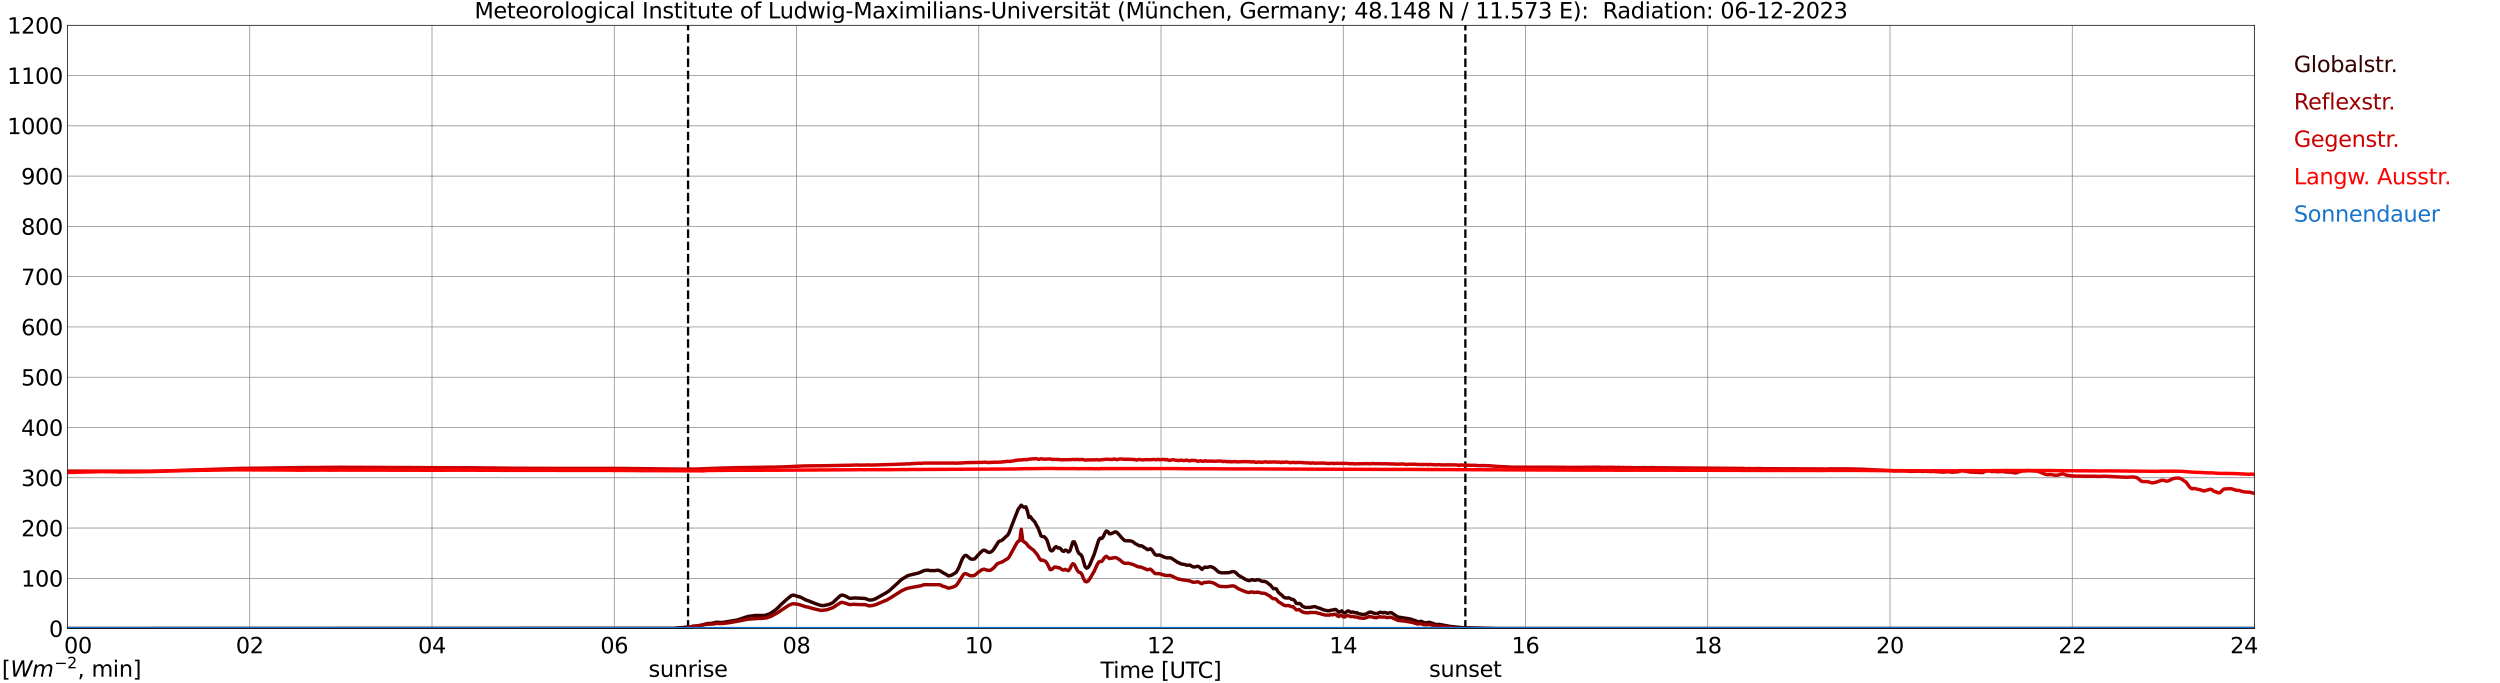 <?xml version="1.0" encoding="utf-8" standalone="no"?>
<!DOCTYPE svg PUBLIC "-//W3C//DTD SVG 1.1//EN"
  "http://www.w3.org/Graphics/SVG/1.1/DTD/svg11.dtd">
<svg xmlns:xlink="http://www.w3.org/1999/xlink" width="1085.4pt" height="296.64pt" viewBox="0 0 1085.4 296.64" xmlns="http://www.w3.org/2000/svg" version="1.1">
 <defs>
  <style type="text/css">*{stroke-linejoin: round; stroke-linecap: butt}</style>
 </defs>
 <g id="figure_1">
  <g id="patch_1">
   <path d="M 0 296.64 
L 1085.4 296.64 
L 1085.4 0 
L 0 0 
z
" style="fill: #ffffff"/>
  </g>
  <g id="axes_1">
   <g id="patch_2">
    <path d="M 29.306 272.909 
L 978.814 272.909 
L 978.814 10.976 
L 29.306 10.976 
z
" style="fill: #ffffff"/>
   </g>
   <g id="patch_3">
    <path d="M 978.814 272.909 
L 978.814 272.909 
L 978.814 10.976 
L 978.814 10.976 
z
" clip-path="url(#pace6c14b1c)" style="fill: #d3d3d3; opacity: 0.25; stroke: #d3d3d3; stroke-linejoin: miter"/>
   </g>
   <g id="matplotlib.axis_1">
    <g id="xtick_1">
     <g id="line2d_1">
      <path d="M 29.306 272.909 
L 29.306 10.976 
" clip-path="url(#pace6c14b1c)" style="fill: none; stroke: #808080; stroke-width: 0.3; stroke-linecap: square"/>
     </g>
     <g id="line2d_2"/>
     <g id="text_1">
      <!--    00 -->
      <g transform="translate(18.733 283.627) scale(0.095 -0.095)">
       <defs>
        <path id="DejaVuSans-20" transform="scale(0.016)"/>
        <path id="DejaVuSans-30" d="M 2034 4250 
Q 1547 4250 1301 3770 
Q 1056 3291 1056 2328 
Q 1056 1369 1301 889 
Q 1547 409 2034 409 
Q 2525 409 2770 889 
Q 3016 1369 3016 2328 
Q 3016 3291 2770 3770 
Q 2525 4250 2034 4250 
z
M 2034 4750 
Q 2819 4750 3233 4129 
Q 3647 3509 3647 2328 
Q 3647 1150 3233 529 
Q 2819 -91 2034 -91 
Q 1250 -91 836 529 
Q 422 1150 422 2328 
Q 422 3509 836 4129 
Q 1250 4750 2034 4750 
z
" transform="scale(0.016)"/>
       </defs>
       <use xlink:href="#DejaVuSans-20"/>
       <use xlink:href="#DejaVuSans-20" transform="translate(31.787 0)"/>
       <use xlink:href="#DejaVuSans-20" transform="translate(63.574 0)"/>
       <use xlink:href="#DejaVuSans-30" transform="translate(95.361 0)"/>
       <use xlink:href="#DejaVuSans-30" transform="translate(158.984 0)"/>
      </g>
     </g>
    </g>
    <g id="xtick_2">
     <g id="line2d_3">
      <path d="M 108.431 272.909 
L 108.431 10.976 
" clip-path="url(#pace6c14b1c)" style="fill: none; stroke: #808080; stroke-width: 0.3; stroke-linecap: square"/>
     </g>
     <g id="line2d_4"/>
     <g id="text_2">
      <!-- 02 -->
      <g transform="translate(102.387 283.627) scale(0.095 -0.095)">
       <defs>
        <path id="DejaVuSans-32" d="M 1228 531 
L 3431 531 
L 3431 0 
L 469 0 
L 469 531 
Q 828 903 1448 1529 
Q 2069 2156 2228 2338 
Q 2531 2678 2651 2914 
Q 2772 3150 2772 3378 
Q 2772 3750 2511 3984 
Q 2250 4219 1831 4219 
Q 1534 4219 1204 4116 
Q 875 4013 500 3803 
L 500 4441 
Q 881 4594 1212 4672 
Q 1544 4750 1819 4750 
Q 2544 4750 2975 4387 
Q 3406 4025 3406 3419 
Q 3406 3131 3298 2873 
Q 3191 2616 2906 2266 
Q 2828 2175 2409 1742 
Q 1991 1309 1228 531 
z
" transform="scale(0.016)"/>
       </defs>
       <use xlink:href="#DejaVuSans-30"/>
       <use xlink:href="#DejaVuSans-32" transform="translate(63.623 0)"/>
      </g>
     </g>
    </g>
    <g id="xtick_3">
     <g id="line2d_5">
      <path d="M 187.557 272.909 
L 187.557 10.976 
" clip-path="url(#pace6c14b1c)" style="fill: none; stroke: #808080; stroke-width: 0.3; stroke-linecap: square"/>
     </g>
     <g id="line2d_6"/>
     <g id="text_3">
      <!-- 04 -->
      <g transform="translate(181.513 283.627) scale(0.095 -0.095)">
       <defs>
        <path id="DejaVuSans-34" d="M 2419 4116 
L 825 1625 
L 2419 1625 
L 2419 4116 
z
M 2253 4666 
L 3047 4666 
L 3047 1625 
L 3713 1625 
L 3713 1100 
L 3047 1100 
L 3047 0 
L 2419 0 
L 2419 1100 
L 313 1100 
L 313 1709 
L 2253 4666 
z
" transform="scale(0.016)"/>
       </defs>
       <use xlink:href="#DejaVuSans-30"/>
       <use xlink:href="#DejaVuSans-34" transform="translate(63.623 0)"/>
      </g>
     </g>
    </g>
    <g id="xtick_4">
     <g id="line2d_7">
      <path d="M 266.683 272.909 
L 266.683 10.976 
" clip-path="url(#pace6c14b1c)" style="fill: none; stroke: #808080; stroke-width: 0.3; stroke-linecap: square"/>
     </g>
     <g id="line2d_8"/>
     <g id="text_4">
      <!-- 06 -->
      <g transform="translate(260.638 283.627) scale(0.095 -0.095)">
       <defs>
        <path id="DejaVuSans-36" d="M 2113 2584 
Q 1688 2584 1439 2293 
Q 1191 2003 1191 1497 
Q 1191 994 1439 701 
Q 1688 409 2113 409 
Q 2538 409 2786 701 
Q 3034 994 3034 1497 
Q 3034 2003 2786 2293 
Q 2538 2584 2113 2584 
z
M 3366 4563 
L 3366 3988 
Q 3128 4100 2886 4159 
Q 2644 4219 2406 4219 
Q 1781 4219 1451 3797 
Q 1122 3375 1075 2522 
Q 1259 2794 1537 2939 
Q 1816 3084 2150 3084 
Q 2853 3084 3261 2657 
Q 3669 2231 3669 1497 
Q 3669 778 3244 343 
Q 2819 -91 2113 -91 
Q 1303 -91 875 529 
Q 447 1150 447 2328 
Q 447 3434 972 4092 
Q 1497 4750 2381 4750 
Q 2619 4750 2861 4703 
Q 3103 4656 3366 4563 
z
" transform="scale(0.016)"/>
       </defs>
       <use xlink:href="#DejaVuSans-30"/>
       <use xlink:href="#DejaVuSans-36" transform="translate(63.623 0)"/>
      </g>
     </g>
    </g>
    <g id="xtick_5">
     <g id="line2d_9">
      <path d="M 345.808 272.909 
L 345.808 10.976 
" clip-path="url(#pace6c14b1c)" style="fill: none; stroke: #808080; stroke-width: 0.3; stroke-linecap: square"/>
     </g>
     <g id="line2d_10"/>
     <g id="text_5">
      <!-- 08 -->
      <g transform="translate(339.764 283.627) scale(0.095 -0.095)">
       <defs>
        <path id="DejaVuSans-38" d="M 2034 2216 
Q 1584 2216 1326 1975 
Q 1069 1734 1069 1313 
Q 1069 891 1326 650 
Q 1584 409 2034 409 
Q 2484 409 2743 651 
Q 3003 894 3003 1313 
Q 3003 1734 2745 1975 
Q 2488 2216 2034 2216 
z
M 1403 2484 
Q 997 2584 770 2862 
Q 544 3141 544 3541 
Q 544 4100 942 4425 
Q 1341 4750 2034 4750 
Q 2731 4750 3128 4425 
Q 3525 4100 3525 3541 
Q 3525 3141 3298 2862 
Q 3072 2584 2669 2484 
Q 3125 2378 3379 2068 
Q 3634 1759 3634 1313 
Q 3634 634 3220 271 
Q 2806 -91 2034 -91 
Q 1263 -91 848 271 
Q 434 634 434 1313 
Q 434 1759 690 2068 
Q 947 2378 1403 2484 
z
M 1172 3481 
Q 1172 3119 1398 2916 
Q 1625 2713 2034 2713 
Q 2441 2713 2670 2916 
Q 2900 3119 2900 3481 
Q 2900 3844 2670 4047 
Q 2441 4250 2034 4250 
Q 1625 4250 1398 4047 
Q 1172 3844 1172 3481 
z
" transform="scale(0.016)"/>
       </defs>
       <use xlink:href="#DejaVuSans-30"/>
       <use xlink:href="#DejaVuSans-38" transform="translate(63.623 0)"/>
      </g>
     </g>
    </g>
    <g id="xtick_6">
     <g id="line2d_11">
      <path d="M 424.934 272.909 
L 424.934 10.976 
" clip-path="url(#pace6c14b1c)" style="fill: none; stroke: #808080; stroke-width: 0.3; stroke-linecap: square"/>
     </g>
     <g id="line2d_12"/>
     <g id="text_6">
      <!-- 10 -->
      <g transform="translate(418.89 283.627) scale(0.095 -0.095)">
       <defs>
        <path id="DejaVuSans-31" d="M 794 531 
L 1825 531 
L 1825 4091 
L 703 3866 
L 703 4441 
L 1819 4666 
L 2450 4666 
L 2450 531 
L 3481 531 
L 3481 0 
L 794 0 
L 794 531 
z
" transform="scale(0.016)"/>
       </defs>
       <use xlink:href="#DejaVuSans-31"/>
       <use xlink:href="#DejaVuSans-30" transform="translate(63.623 0)"/>
      </g>
     </g>
    </g>
    <g id="xtick_7">
     <g id="line2d_13">
      <path d="M 504.06 272.909 
L 504.06 10.976 
" clip-path="url(#pace6c14b1c)" style="fill: none; stroke: #808080; stroke-width: 0.3; stroke-linecap: square"/>
     </g>
     <g id="line2d_14"/>
     <g id="text_7">
      <!-- 12 -->
      <g transform="translate(498.015 283.627) scale(0.095 -0.095)">
       <use xlink:href="#DejaVuSans-31"/>
       <use xlink:href="#DejaVuSans-32" transform="translate(63.623 0)"/>
      </g>
     </g>
    </g>
    <g id="xtick_8">
     <g id="line2d_15">
      <path d="M 583.185 272.909 
L 583.185 10.976 
" clip-path="url(#pace6c14b1c)" style="fill: none; stroke: #808080; stroke-width: 0.3; stroke-linecap: square"/>
     </g>
     <g id="line2d_16"/>
     <g id="text_8">
      <!-- 14 -->
      <g transform="translate(577.141 283.627) scale(0.095 -0.095)">
       <use xlink:href="#DejaVuSans-31"/>
       <use xlink:href="#DejaVuSans-34" transform="translate(63.623 0)"/>
      </g>
     </g>
    </g>
    <g id="xtick_9">
     <g id="line2d_17">
      <path d="M 662.311 272.909 
L 662.311 10.976 
" clip-path="url(#pace6c14b1c)" style="fill: none; stroke: #808080; stroke-width: 0.3; stroke-linecap: square"/>
     </g>
     <g id="line2d_18"/>
     <g id="text_9">
      <!-- 16 -->
      <g transform="translate(656.267 283.627) scale(0.095 -0.095)">
       <use xlink:href="#DejaVuSans-31"/>
       <use xlink:href="#DejaVuSans-36" transform="translate(63.623 0)"/>
      </g>
     </g>
    </g>
    <g id="xtick_10">
     <g id="line2d_19">
      <path d="M 741.437 272.909 
L 741.437 10.976 
" clip-path="url(#pace6c14b1c)" style="fill: none; stroke: #808080; stroke-width: 0.3; stroke-linecap: square"/>
     </g>
     <g id="line2d_20"/>
     <g id="text_10">
      <!-- 18 -->
      <g transform="translate(735.392 283.627) scale(0.095 -0.095)">
       <use xlink:href="#DejaVuSans-31"/>
       <use xlink:href="#DejaVuSans-38" transform="translate(63.623 0)"/>
      </g>
     </g>
    </g>
    <g id="xtick_11">
     <g id="line2d_21">
      <path d="M 820.562 272.909 
L 820.562 10.976 
" clip-path="url(#pace6c14b1c)" style="fill: none; stroke: #808080; stroke-width: 0.3; stroke-linecap: square"/>
     </g>
     <g id="line2d_22"/>
     <g id="text_11">
      <!-- 20 -->
      <g transform="translate(814.518 283.627) scale(0.095 -0.095)">
       <use xlink:href="#DejaVuSans-32"/>
       <use xlink:href="#DejaVuSans-30" transform="translate(63.623 0)"/>
      </g>
     </g>
    </g>
    <g id="xtick_12">
     <g id="line2d_23">
      <path d="M 899.688 272.909 
L 899.688 10.976 
" clip-path="url(#pace6c14b1c)" style="fill: none; stroke: #808080; stroke-width: 0.3; stroke-linecap: square"/>
     </g>
     <g id="line2d_24"/>
     <g id="text_12">
      <!-- 22 -->
      <g transform="translate(893.644 283.627) scale(0.095 -0.095)">
       <use xlink:href="#DejaVuSans-32"/>
       <use xlink:href="#DejaVuSans-32" transform="translate(63.623 0)"/>
      </g>
     </g>
    </g>
    <g id="xtick_13">
     <g id="line2d_25">
      <path d="M 978.814 272.909 
L 978.814 10.976 
" clip-path="url(#pace6c14b1c)" style="fill: none; stroke: #808080; stroke-width: 0.3; stroke-linecap: square"/>
     </g>
     <g id="line2d_26"/>
     <g id="text_13">
      <!-- 24    -->
      <g transform="translate(968.241 283.627) scale(0.095 -0.095)">
       <use xlink:href="#DejaVuSans-32"/>
       <use xlink:href="#DejaVuSans-34" transform="translate(63.623 0)"/>
       <use xlink:href="#DejaVuSans-20" transform="translate(127.246 0)"/>
       <use xlink:href="#DejaVuSans-20" transform="translate(159.033 0)"/>
       <use xlink:href="#DejaVuSans-20" transform="translate(190.82 0)"/>
      </g>
     </g>
    </g>
    <g id="text_14">
     <!-- Time [UTC] -->
     <g transform="translate(477.806 294.322) scale(0.095 -0.095)">
      <defs>
       <path id="DejaVuSans-54" d="M -19 4666 
L 3928 4666 
L 3928 4134 
L 2272 4134 
L 2272 0 
L 1638 0 
L 1638 4134 
L -19 4134 
L -19 4666 
z
" transform="scale(0.016)"/>
       <path id="DejaVuSans-69" d="M 603 3500 
L 1178 3500 
L 1178 0 
L 603 0 
L 603 3500 
z
M 603 4863 
L 1178 4863 
L 1178 4134 
L 603 4134 
L 603 4863 
z
" transform="scale(0.016)"/>
       <path id="DejaVuSans-6d" d="M 3328 2828 
Q 3544 3216 3844 3400 
Q 4144 3584 4550 3584 
Q 5097 3584 5394 3201 
Q 5691 2819 5691 2113 
L 5691 0 
L 5113 0 
L 5113 2094 
Q 5113 2597 4934 2840 
Q 4756 3084 4391 3084 
Q 3944 3084 3684 2787 
Q 3425 2491 3425 1978 
L 3425 0 
L 2847 0 
L 2847 2094 
Q 2847 2600 2669 2842 
Q 2491 3084 2119 3084 
Q 1678 3084 1418 2786 
Q 1159 2488 1159 1978 
L 1159 0 
L 581 0 
L 581 3500 
L 1159 3500 
L 1159 2956 
Q 1356 3278 1631 3431 
Q 1906 3584 2284 3584 
Q 2666 3584 2933 3390 
Q 3200 3197 3328 2828 
z
" transform="scale(0.016)"/>
       <path id="DejaVuSans-65" d="M 3597 1894 
L 3597 1613 
L 953 1613 
Q 991 1019 1311 708 
Q 1631 397 2203 397 
Q 2534 397 2845 478 
Q 3156 559 3463 722 
L 3463 178 
Q 3153 47 2828 -22 
Q 2503 -91 2169 -91 
Q 1331 -91 842 396 
Q 353 884 353 1716 
Q 353 2575 817 3079 
Q 1281 3584 2069 3584 
Q 2775 3584 3186 3129 
Q 3597 2675 3597 1894 
z
M 3022 2063 
Q 3016 2534 2758 2815 
Q 2500 3097 2075 3097 
Q 1594 3097 1305 2825 
Q 1016 2553 972 2059 
L 3022 2063 
z
" transform="scale(0.016)"/>
       <path id="DejaVuSans-5b" d="M 550 4863 
L 1875 4863 
L 1875 4416 
L 1125 4416 
L 1125 -397 
L 1875 -397 
L 1875 -844 
L 550 -844 
L 550 4863 
z
" transform="scale(0.016)"/>
       <path id="DejaVuSans-55" d="M 556 4666 
L 1191 4666 
L 1191 1831 
Q 1191 1081 1462 751 
Q 1734 422 2344 422 
Q 2950 422 3222 751 
Q 3494 1081 3494 1831 
L 3494 4666 
L 4128 4666 
L 4128 1753 
Q 4128 841 3676 375 
Q 3225 -91 2344 -91 
Q 1459 -91 1007 375 
Q 556 841 556 1753 
L 556 4666 
z
" transform="scale(0.016)"/>
       <path id="DejaVuSans-43" d="M 4122 4306 
L 4122 3641 
Q 3803 3938 3442 4084 
Q 3081 4231 2675 4231 
Q 1875 4231 1450 3742 
Q 1025 3253 1025 2328 
Q 1025 1406 1450 917 
Q 1875 428 2675 428 
Q 3081 428 3442 575 
Q 3803 722 4122 1019 
L 4122 359 
Q 3791 134 3420 21 
Q 3050 -91 2638 -91 
Q 1578 -91 968 557 
Q 359 1206 359 2328 
Q 359 3453 968 4101 
Q 1578 4750 2638 4750 
Q 3056 4750 3426 4639 
Q 3797 4528 4122 4306 
z
" transform="scale(0.016)"/>
       <path id="DejaVuSans-5d" d="M 1947 4863 
L 1947 -844 
L 622 -844 
L 622 -397 
L 1369 -397 
L 1369 4416 
L 622 4416 
L 622 4863 
L 1947 4863 
z
" transform="scale(0.016)"/>
      </defs>
      <use xlink:href="#DejaVuSans-54"/>
      <use xlink:href="#DejaVuSans-69" transform="translate(57.959 0)"/>
      <use xlink:href="#DejaVuSans-6d" transform="translate(85.742 0)"/>
      <use xlink:href="#DejaVuSans-65" transform="translate(183.154 0)"/>
      <use xlink:href="#DejaVuSans-20" transform="translate(244.678 0)"/>
      <use xlink:href="#DejaVuSans-5b" transform="translate(276.465 0)"/>
      <use xlink:href="#DejaVuSans-55" transform="translate(315.479 0)"/>
      <use xlink:href="#DejaVuSans-54" transform="translate(388.672 0)"/>
      <use xlink:href="#DejaVuSans-43" transform="translate(443.881 0)"/>
      <use xlink:href="#DejaVuSans-5d" transform="translate(513.705 0)"/>
     </g>
    </g>
   </g>
   <g id="matplotlib.axis_2">
    <g id="ytick_1">
     <g id="line2d_27">
      <path d="M 29.306 272.909 
L 978.814 272.909 
" clip-path="url(#pace6c14b1c)" style="fill: none; stroke: #808080; stroke-width: 0.3; stroke-linecap: square"/>
     </g>
     <g id="line2d_28"/>
     <g id="text_15">
      <!-- 0 -->
      <g transform="translate(21.261 276.518) scale(0.095 -0.095)">
       <use xlink:href="#DejaVuSans-30"/>
      </g>
     </g>
    </g>
    <g id="ytick_2">
     <g id="line2d_29">
      <path d="M 29.306 251.081 
L 978.814 251.081 
" clip-path="url(#pace6c14b1c)" style="fill: none; stroke: #808080; stroke-width: 0.3; stroke-linecap: square"/>
     </g>
     <g id="line2d_30"/>
     <g id="text_16">
      <!-- 100 -->
      <g transform="translate(9.173 254.69) scale(0.095 -0.095)">
       <use xlink:href="#DejaVuSans-31"/>
       <use xlink:href="#DejaVuSans-30" transform="translate(63.623 0)"/>
       <use xlink:href="#DejaVuSans-30" transform="translate(127.246 0)"/>
      </g>
     </g>
    </g>
    <g id="ytick_3">
     <g id="line2d_31">
      <path d="M 29.306 229.253 
L 978.814 229.253 
" clip-path="url(#pace6c14b1c)" style="fill: none; stroke: #808080; stroke-width: 0.3; stroke-linecap: square"/>
     </g>
     <g id="line2d_32"/>
     <g id="text_17">
      <!-- 200 -->
      <g transform="translate(9.173 232.863) scale(0.095 -0.095)">
       <use xlink:href="#DejaVuSans-32"/>
       <use xlink:href="#DejaVuSans-30" transform="translate(63.623 0)"/>
       <use xlink:href="#DejaVuSans-30" transform="translate(127.246 0)"/>
      </g>
     </g>
    </g>
    <g id="ytick_4">
     <g id="line2d_33">
      <path d="M 29.306 207.426 
L 978.814 207.426 
" clip-path="url(#pace6c14b1c)" style="fill: none; stroke: #808080; stroke-width: 0.3; stroke-linecap: square"/>
     </g>
     <g id="line2d_34"/>
     <g id="text_18">
      <!-- 300 -->
      <g transform="translate(9.173 211.035) scale(0.095 -0.095)">
       <defs>
        <path id="DejaVuSans-33" d="M 2597 2516 
Q 3050 2419 3304 2112 
Q 3559 1806 3559 1356 
Q 3559 666 3084 287 
Q 2609 -91 1734 -91 
Q 1441 -91 1130 -33 
Q 819 25 488 141 
L 488 750 
Q 750 597 1062 519 
Q 1375 441 1716 441 
Q 2309 441 2620 675 
Q 2931 909 2931 1356 
Q 2931 1769 2642 2001 
Q 2353 2234 1838 2234 
L 1294 2234 
L 1294 2753 
L 1863 2753 
Q 2328 2753 2575 2939 
Q 2822 3125 2822 3475 
Q 2822 3834 2567 4026 
Q 2313 4219 1838 4219 
Q 1578 4219 1281 4162 
Q 984 4106 628 3988 
L 628 4550 
Q 988 4650 1302 4700 
Q 1616 4750 1894 4750 
Q 2613 4750 3031 4423 
Q 3450 4097 3450 3541 
Q 3450 3153 3228 2886 
Q 3006 2619 2597 2516 
z
" transform="scale(0.016)"/>
       </defs>
       <use xlink:href="#DejaVuSans-33"/>
       <use xlink:href="#DejaVuSans-30" transform="translate(63.623 0)"/>
       <use xlink:href="#DejaVuSans-30" transform="translate(127.246 0)"/>
      </g>
     </g>
    </g>
    <g id="ytick_5">
     <g id="line2d_35">
      <path d="M 29.306 185.598 
L 978.814 185.598 
" clip-path="url(#pace6c14b1c)" style="fill: none; stroke: #808080; stroke-width: 0.3; stroke-linecap: square"/>
     </g>
     <g id="line2d_36"/>
     <g id="text_19">
      <!-- 400 -->
      <g transform="translate(9.173 189.207) scale(0.095 -0.095)">
       <use xlink:href="#DejaVuSans-34"/>
       <use xlink:href="#DejaVuSans-30" transform="translate(63.623 0)"/>
       <use xlink:href="#DejaVuSans-30" transform="translate(127.246 0)"/>
      </g>
     </g>
    </g>
    <g id="ytick_6">
     <g id="line2d_37">
      <path d="M 29.306 163.77 
L 978.814 163.77 
" clip-path="url(#pace6c14b1c)" style="fill: none; stroke: #808080; stroke-width: 0.3; stroke-linecap: square"/>
     </g>
     <g id="line2d_38"/>
     <g id="text_20">
      <!-- 500 -->
      <g transform="translate(9.173 167.379) scale(0.095 -0.095)">
       <defs>
        <path id="DejaVuSans-35" d="M 691 4666 
L 3169 4666 
L 3169 4134 
L 1269 4134 
L 1269 2991 
Q 1406 3038 1543 3061 
Q 1681 3084 1819 3084 
Q 2600 3084 3056 2656 
Q 3513 2228 3513 1497 
Q 3513 744 3044 326 
Q 2575 -91 1722 -91 
Q 1428 -91 1123 -41 
Q 819 9 494 109 
L 494 744 
Q 775 591 1075 516 
Q 1375 441 1709 441 
Q 2250 441 2565 725 
Q 2881 1009 2881 1497 
Q 2881 1984 2565 2268 
Q 2250 2553 1709 2553 
Q 1456 2553 1204 2497 
Q 953 2441 691 2322 
L 691 4666 
z
" transform="scale(0.016)"/>
       </defs>
       <use xlink:href="#DejaVuSans-35"/>
       <use xlink:href="#DejaVuSans-30" transform="translate(63.623 0)"/>
       <use xlink:href="#DejaVuSans-30" transform="translate(127.246 0)"/>
      </g>
     </g>
    </g>
    <g id="ytick_7">
     <g id="line2d_39">
      <path d="M 29.306 141.942 
L 978.814 141.942 
" clip-path="url(#pace6c14b1c)" style="fill: none; stroke: #808080; stroke-width: 0.3; stroke-linecap: square"/>
     </g>
     <g id="line2d_40"/>
     <g id="text_21">
      <!-- 600 -->
      <g transform="translate(9.173 145.551) scale(0.095 -0.095)">
       <use xlink:href="#DejaVuSans-36"/>
       <use xlink:href="#DejaVuSans-30" transform="translate(63.623 0)"/>
       <use xlink:href="#DejaVuSans-30" transform="translate(127.246 0)"/>
      </g>
     </g>
    </g>
    <g id="ytick_8">
     <g id="line2d_41">
      <path d="M 29.306 120.114 
L 978.814 120.114 
" clip-path="url(#pace6c14b1c)" style="fill: none; stroke: #808080; stroke-width: 0.3; stroke-linecap: square"/>
     </g>
     <g id="line2d_42"/>
     <g id="text_22">
      <!-- 700 -->
      <g transform="translate(9.173 123.724) scale(0.095 -0.095)">
       <defs>
        <path id="DejaVuSans-37" d="M 525 4666 
L 3525 4666 
L 3525 4397 
L 1831 0 
L 1172 0 
L 2766 4134 
L 525 4134 
L 525 4666 
z
" transform="scale(0.016)"/>
       </defs>
       <use xlink:href="#DejaVuSans-37"/>
       <use xlink:href="#DejaVuSans-30" transform="translate(63.623 0)"/>
       <use xlink:href="#DejaVuSans-30" transform="translate(127.246 0)"/>
      </g>
     </g>
    </g>
    <g id="ytick_9">
     <g id="line2d_43">
      <path d="M 29.306 98.287 
L 978.814 98.287 
" clip-path="url(#pace6c14b1c)" style="fill: none; stroke: #808080; stroke-width: 0.3; stroke-linecap: square"/>
     </g>
     <g id="line2d_44"/>
     <g id="text_23">
      <!-- 800 -->
      <g transform="translate(9.173 101.896) scale(0.095 -0.095)">
       <use xlink:href="#DejaVuSans-38"/>
       <use xlink:href="#DejaVuSans-30" transform="translate(63.623 0)"/>
       <use xlink:href="#DejaVuSans-30" transform="translate(127.246 0)"/>
      </g>
     </g>
    </g>
    <g id="ytick_10">
     <g id="line2d_45">
      <path d="M 29.306 76.459 
L 978.814 76.459 
" clip-path="url(#pace6c14b1c)" style="fill: none; stroke: #808080; stroke-width: 0.3; stroke-linecap: square"/>
     </g>
     <g id="line2d_46"/>
     <g id="text_24">
      <!-- 900 -->
      <g transform="translate(9.173 80.068) scale(0.095 -0.095)">
       <defs>
        <path id="DejaVuSans-39" d="M 703 97 
L 703 672 
Q 941 559 1184 500 
Q 1428 441 1663 441 
Q 2288 441 2617 861 
Q 2947 1281 2994 2138 
Q 2813 1869 2534 1725 
Q 2256 1581 1919 1581 
Q 1219 1581 811 2004 
Q 403 2428 403 3163 
Q 403 3881 828 4315 
Q 1253 4750 1959 4750 
Q 2769 4750 3195 4129 
Q 3622 3509 3622 2328 
Q 3622 1225 3098 567 
Q 2575 -91 1691 -91 
Q 1453 -91 1209 -44 
Q 966 3 703 97 
z
M 1959 2075 
Q 2384 2075 2632 2365 
Q 2881 2656 2881 3163 
Q 2881 3666 2632 3958 
Q 2384 4250 1959 4250 
Q 1534 4250 1286 3958 
Q 1038 3666 1038 3163 
Q 1038 2656 1286 2365 
Q 1534 2075 1959 2075 
z
" transform="scale(0.016)"/>
       </defs>
       <use xlink:href="#DejaVuSans-39"/>
       <use xlink:href="#DejaVuSans-30" transform="translate(63.623 0)"/>
       <use xlink:href="#DejaVuSans-30" transform="translate(127.246 0)"/>
      </g>
     </g>
    </g>
    <g id="ytick_11">
     <g id="line2d_47">
      <path d="M 29.306 54.631 
L 978.814 54.631 
" clip-path="url(#pace6c14b1c)" style="fill: none; stroke: #808080; stroke-width: 0.3; stroke-linecap: square"/>
     </g>
     <g id="line2d_48"/>
     <g id="text_25">
      <!-- 1000 -->
      <g transform="translate(3.128 58.24) scale(0.095 -0.095)">
       <use xlink:href="#DejaVuSans-31"/>
       <use xlink:href="#DejaVuSans-30" transform="translate(63.623 0)"/>
       <use xlink:href="#DejaVuSans-30" transform="translate(127.246 0)"/>
       <use xlink:href="#DejaVuSans-30" transform="translate(190.869 0)"/>
      </g>
     </g>
    </g>
    <g id="ytick_12">
     <g id="line2d_49">
      <path d="M 29.306 32.803 
L 978.814 32.803 
" clip-path="url(#pace6c14b1c)" style="fill: none; stroke: #808080; stroke-width: 0.3; stroke-linecap: square"/>
     </g>
     <g id="line2d_50"/>
     <g id="text_26">
      <!-- 1100 -->
      <g transform="translate(3.128 36.413) scale(0.095 -0.095)">
       <use xlink:href="#DejaVuSans-31"/>
       <use xlink:href="#DejaVuSans-31" transform="translate(63.623 0)"/>
       <use xlink:href="#DejaVuSans-30" transform="translate(127.246 0)"/>
       <use xlink:href="#DejaVuSans-30" transform="translate(190.869 0)"/>
      </g>
     </g>
    </g>
    <g id="ytick_13">
     <g id="line2d_51">
      <path d="M 29.306 10.976 
L 978.814 10.976 
" clip-path="url(#pace6c14b1c)" style="fill: none; stroke: #808080; stroke-width: 0.3; stroke-linecap: square"/>
     </g>
     <g id="line2d_52"/>
     <g id="text_27">
      <!-- 1200 -->
      <g transform="translate(3.128 14.585) scale(0.095 -0.095)">
       <use xlink:href="#DejaVuSans-31"/>
       <use xlink:href="#DejaVuSans-32" transform="translate(63.623 0)"/>
       <use xlink:href="#DejaVuSans-30" transform="translate(127.246 0)"/>
       <use xlink:href="#DejaVuSans-30" transform="translate(190.869 0)"/>
      </g>
     </g>
    </g>
   </g>
   <g id="line2d_53">
    <path d="M 298.729 272.909 
L 298.729 10.976 
" clip-path="url(#pace6c14b1c)" style="fill: none; stroke-dasharray: 3.7,1.6; stroke-dashoffset: 0; stroke: #000000"/>
   </g>
   <g id="line2d_54">
    <path d="M 636.2 272.909 
L 636.2 10.976 
" clip-path="url(#pace6c14b1c)" style="fill: none; stroke-dasharray: 3.7,1.6; stroke-dashoffset: 0; stroke: #000000"/>
   </g>
   <g id="line2d_55">
    <path d="M 29.306 272.909 
L 292.399 272.813 
L 293.717 272.671 
L 294.377 272.568 
L 295.036 272.61 
L 297.674 272.306 
L 299.652 272.226 
L 300.971 271.9 
L 301.63 271.92 
L 303.608 271.577 
L 304.267 271.555 
L 305.586 271.13 
L 306.246 271.01 
L 306.905 270.746 
L 308.883 270.643 
L 310.202 270.359 
L 310.861 270.137 
L 313.499 270.279 
L 320.093 269.185 
L 324.708 267.644 
L 328.005 267.199 
L 331.961 267.218 
L 333.94 266.57 
L 335.258 265.821 
L 336.577 264.887 
L 337.896 263.713 
L 339.215 262.375 
L 341.193 260.55 
L 343.171 258.889 
L 343.83 258.505 
L 344.49 258.363 
L 347.787 259.356 
L 349.765 260.45 
L 351.083 260.895 
L 354.38 262.194 
L 356.359 262.861 
L 357.677 262.923 
L 359.655 262.455 
L 360.315 262.274 
L 361.634 261.626 
L 362.952 260.349 
L 364.93 258.505 
L 365.59 258.363 
L 366.249 258.463 
L 366.909 258.708 
L 368.887 259.76 
L 369.546 259.782 
L 370.865 259.598 
L 375.481 259.821 
L 377.459 260.53 
L 378.777 260.45 
L 380.096 259.982 
L 381.415 259.234 
L 384.712 257.389 
L 386.031 256.497 
L 389.328 253.539 
L 391.306 251.653 
L 393.943 250.031 
L 394.603 249.769 
L 398.559 248.837 
L 399.878 248.331 
L 401.196 247.702 
L 402.515 247.56 
L 403.175 247.58 
L 403.834 247.741 
L 405.812 247.741 
L 407.131 247.56 
L 407.79 247.68 
L 408.45 248.006 
L 409.768 248.876 
L 410.428 249.16 
L 411.746 250.031 
L 413.065 249.75 
L 415.043 248.573 
L 415.703 247.538 
L 416.362 246.261 
L 417.681 242.917 
L 418.34 241.804 
L 419 241.156 
L 419.659 241.195 
L 420.978 242.35 
L 421.637 242.756 
L 422.956 242.736 
L 423.615 242.149 
L 424.934 240.65 
L 426.253 239.331 
L 426.912 238.886 
L 427.572 238.906 
L 428.89 239.715 
L 429.55 239.838 
L 430.209 239.656 
L 430.869 239.148 
L 431.528 238.358 
L 433.506 235.217 
L 434.165 234.852 
L 434.825 234.669 
L 435.484 234.184 
L 436.803 232.885 
L 437.462 232.379 
L 438.122 231.244 
L 439.44 227.719 
L 442.078 221.031 
L 443.397 219.328 
L 444.056 219.935 
L 444.716 220.28 
L 445.375 220.038 
L 446.034 221.76 
L 446.694 224.637 
L 447.353 224.292 
L 448.012 225.265 
L 449.331 226.684 
L 449.991 228.042 
L 450.65 229.116 
L 451.969 232.663 
L 452.628 232.988 
L 453.287 232.988 
L 453.947 233.575 
L 454.606 234.629 
L 455.925 238.744 
L 456.584 239.209 
L 457.244 238.805 
L 457.903 237.69 
L 458.563 237.325 
L 459.222 237.893 
L 459.881 237.851 
L 460.541 238.238 
L 461.2 239.128 
L 461.859 239.392 
L 462.519 238.825 
L 463.178 239.067 
L 463.838 239.656 
L 464.497 239.209 
L 465.816 235.258 
L 466.475 235.278 
L 467.134 236.919 
L 467.794 239.089 
L 468.453 240.324 
L 469.113 240.708 
L 469.772 241.56 
L 471.091 246.019 
L 471.75 246.687 
L 472.409 246.384 
L 473.069 245.391 
L 475.047 240.689 
L 477.025 234.446 
L 477.685 233.636 
L 478.344 233.798 
L 479.003 233.008 
L 479.663 231.508 
L 480.322 230.535 
L 480.981 230.799 
L 481.641 231.731 
L 482.3 231.731 
L 484.278 230.899 
L 484.938 231.163 
L 486.256 232.543 
L 486.916 233.414 
L 488.235 234.669 
L 489.553 234.832 
L 490.872 234.832 
L 491.532 235.055 
L 492.191 235.439 
L 492.85 236.007 
L 494.828 237.041 
L 495.488 236.919 
L 496.147 237.244 
L 496.807 237.751 
L 497.466 238.054 
L 498.125 238.622 
L 498.785 238.561 
L 499.444 238.238 
L 500.103 238.722 
L 501.422 240.708 
L 502.082 241.053 
L 503.4 240.933 
L 504.06 241.276 
L 504.719 241.44 
L 505.379 241.905 
L 506.038 242.007 
L 506.697 242.23 
L 508.016 242.149 
L 508.675 242.391 
L 510.654 243.729 
L 511.313 244.155 
L 511.972 244.397 
L 512.632 244.803 
L 514.61 245.148 
L 515.269 245.412 
L 516.588 245.31 
L 517.907 246.12 
L 518.566 246.181 
L 519.885 245.858 
L 520.544 246.019 
L 521.863 247.215 
L 522.522 246.587 
L 523.182 246.203 
L 523.841 246.344 
L 524.501 246.261 
L 525.16 246.039 
L 525.819 246.039 
L 527.138 246.648 
L 529.116 248.39 
L 530.435 248.715 
L 533.073 248.654 
L 533.732 248.593 
L 535.051 248.167 
L 535.71 248.209 
L 536.369 248.473 
L 537.688 249.769 
L 540.985 251.694 
L 542.304 252.12 
L 543.623 251.653 
L 544.282 251.876 
L 544.941 251.937 
L 545.601 251.734 
L 546.26 251.675 
L 546.919 251.876 
L 547.579 252.242 
L 548.238 252.443 
L 548.898 252.343 
L 550.216 252.93 
L 550.876 253.6 
L 551.535 253.984 
L 552.854 255.586 
L 553.513 255.525 
L 554.173 255.687 
L 554.832 256.903 
L 555.491 257.632 
L 556.151 258.079 
L 557.47 259.334 
L 558.129 259.598 
L 558.788 259.659 
L 559.448 259.517 
L 560.107 259.801 
L 560.766 260.247 
L 561.426 260.227 
L 562.085 260.775 
L 562.745 261.949 
L 563.404 262.091 
L 564.063 261.949 
L 564.723 262.274 
L 565.382 263.165 
L 566.701 263.732 
L 568.679 263.713 
L 570.657 263.368 
L 571.317 263.49 
L 571.976 263.835 
L 573.295 264.158 
L 573.954 264.523 
L 575.273 264.948 
L 576.592 265.171 
L 577.251 265.151 
L 577.91 264.887 
L 578.57 264.867 
L 579.229 264.664 
L 579.889 264.584 
L 580.548 265.112 
L 581.207 265.861 
L 582.526 265.212 
L 583.185 265.922 
L 583.845 266.186 
L 585.164 265.232 
L 585.823 265.415 
L 586.482 265.841 
L 587.142 265.719 
L 587.801 265.799 
L 588.46 266.105 
L 589.12 265.983 
L 589.779 266.448 
L 591.757 266.773 
L 592.417 266.773 
L 593.076 266.59 
L 594.395 265.841 
L 595.054 265.719 
L 597.032 266.367 
L 597.692 266.389 
L 598.351 266.247 
L 599.011 265.861 
L 599.67 265.861 
L 600.329 266.064 
L 600.989 265.922 
L 601.648 265.983 
L 602.307 266.286 
L 603.626 265.963 
L 604.286 266.105 
L 606.923 267.908 
L 608.242 268.089 
L 612.198 268.718 
L 614.836 269.591 
L 615.495 269.956 
L 616.154 269.956 
L 616.814 269.733 
L 617.473 269.914 
L 618.133 270.259 
L 618.792 270.401 
L 619.451 270.359 
L 620.111 270.198 
L 620.77 270.217 
L 623.408 271.11 
L 624.067 271.152 
L 624.726 271.069 
L 628.023 271.658 
L 629.342 271.92 
L 634.617 272.488 
L 650.442 272.909 
L 978.154 272.909 
L 978.154 272.909 
" clip-path="url(#pace6c14b1c)" style="fill: none; stroke: #330000; stroke-width: 1.5; stroke-linecap: square"/>
   </g>
   <g id="line2d_56">
    <path d="M 29.306 272.909 
L 298.333 272.909 
L 298.992 272.204 
L 299.652 272.226 
L 300.971 271.9 
L 301.63 271.92 
L 303.608 271.577 
L 304.267 271.555 
L 305.586 271.178 
L 306.246 271.158 
L 306.905 270.997 
L 308.224 270.977 
L 310.202 270.855 
L 310.861 270.632 
L 312.839 270.713 
L 314.158 270.652 
L 316.136 270.429 
L 321.411 269.497 
L 324.708 268.827 
L 329.324 268.504 
L 331.302 268.462 
L 331.961 268.301 
L 332.621 268.301 
L 334.599 267.653 
L 337.236 266.234 
L 342.512 262.768 
L 343.83 262.22 
L 344.49 262.119 
L 346.468 262.362 
L 348.446 262.951 
L 349.765 263.438 
L 350.424 263.497 
L 353.062 264.248 
L 355.04 264.693 
L 356.359 265.018 
L 357.677 264.915 
L 358.996 264.734 
L 361.634 263.822 
L 364.93 261.633 
L 365.59 261.532 
L 366.909 261.836 
L 368.887 262.504 
L 370.865 262.342 
L 372.184 262.464 
L 375.481 262.504 
L 376.14 262.645 
L 376.799 262.91 
L 377.459 263.051 
L 378.777 262.89 
L 380.096 262.565 
L 382.734 261.451 
L 384.053 260.862 
L 384.712 260.681 
L 387.349 259.12 
L 391.306 256.566 
L 393.284 255.654 
L 394.603 255.27 
L 399.878 254.296 
L 401.196 253.851 
L 407.79 253.851 
L 408.45 254.032 
L 409.109 254.419 
L 410.428 254.783 
L 411.746 255.39 
L 413.725 254.883 
L 414.384 254.622 
L 415.043 254.235 
L 415.703 253.465 
L 418.34 249.35 
L 419 249.007 
L 419.659 249.169 
L 420.978 249.859 
L 421.637 250.001 
L 422.956 249.859 
L 423.615 249.411 
L 424.934 248.298 
L 426.253 247.386 
L 426.912 247.163 
L 427.572 247.163 
L 428.231 247.486 
L 429.55 247.648 
L 430.209 247.486 
L 431.528 246.473 
L 432.847 244.851 
L 434.165 244.264 
L 434.825 244.081 
L 435.484 243.758 
L 436.803 242.907 
L 437.462 242.601 
L 438.122 241.833 
L 441.419 235.813 
L 442.078 234.961 
L 442.737 234.677 
L 443.397 229.814 
L 444.056 234.9 
L 445.375 235.751 
L 446.694 237.354 
L 447.353 237.799 
L 448.012 238.386 
L 448.672 238.792 
L 449.991 240.372 
L 450.65 241.304 
L 451.309 242.501 
L 451.969 243.271 
L 452.628 243.149 
L 453.947 243.736 
L 454.606 244.629 
L 455.925 247.305 
L 456.584 247.263 
L 457.903 246.17 
L 458.563 246.209 
L 459.222 246.473 
L 459.881 246.454 
L 461.2 247.364 
L 461.859 247.506 
L 462.519 247.183 
L 463.178 247.567 
L 463.838 247.77 
L 464.497 247.021 
L 465.156 245.541 
L 465.816 244.71 
L 466.475 245.116 
L 467.794 247.77 
L 468.453 248.479 
L 469.113 248.621 
L 469.772 249.472 
L 470.431 251.216 
L 471.091 252.41 
L 471.75 252.594 
L 472.409 252.249 
L 473.069 251.417 
L 475.047 248.034 
L 476.366 245.096 
L 477.025 244.02 
L 477.685 243.697 
L 478.344 243.777 
L 479.663 241.933 
L 480.322 241.507 
L 481.641 242.501 
L 484.278 242.055 
L 484.938 242.298 
L 486.256 243.11 
L 487.575 244.264 
L 488.235 244.528 
L 490.213 244.587 
L 492.191 245.196 
L 493.51 245.825 
L 494.169 246.087 
L 495.488 246.229 
L 498.125 247.364 
L 499.444 247.102 
L 500.103 247.608 
L 501.422 249.007 
L 503.4 249.066 
L 506.038 249.859 
L 508.016 249.837 
L 509.335 250.324 
L 509.994 250.749 
L 511.313 251.297 
L 513.291 251.723 
L 516.588 252.21 
L 517.907 252.777 
L 518.566 252.777 
L 519.885 252.594 
L 520.544 252.736 
L 521.204 253.203 
L 521.863 253.445 
L 522.522 252.939 
L 525.16 252.716 
L 526.479 252.978 
L 527.138 253.262 
L 529.116 254.419 
L 529.776 254.58 
L 532.413 254.722 
L 535.051 254.357 
L 535.71 254.438 
L 536.369 254.742 
L 537.688 255.634 
L 540.985 257.012 
L 542.304 257.256 
L 542.963 257.012 
L 543.623 256.972 
L 544.282 257.234 
L 546.26 257.092 
L 547.579 257.498 
L 548.898 257.599 
L 549.557 257.802 
L 551.535 258.937 
L 552.195 259.585 
L 552.854 259.971 
L 553.513 259.91 
L 554.173 260.233 
L 554.832 261.085 
L 557.47 262.768 
L 558.129 262.951 
L 559.448 262.89 
L 560.766 263.416 
L 561.426 263.377 
L 562.745 264.734 
L 563.404 264.774 
L 564.063 264.632 
L 565.382 265.666 
L 566.701 266.011 
L 568.02 266.092 
L 568.679 265.909 
L 571.317 265.93 
L 571.976 266.153 
L 573.295 266.437 
L 573.954 266.74 
L 574.613 266.821 
L 575.273 267.024 
L 577.251 267.066 
L 577.91 266.863 
L 578.57 266.943 
L 579.229 266.699 
L 579.889 266.74 
L 580.548 267.308 
L 581.207 267.672 
L 581.867 267.247 
L 582.526 267.288 
L 583.185 267.814 
L 583.845 267.875 
L 584.504 267.389 
L 585.164 267.266 
L 586.482 267.714 
L 587.142 267.592 
L 587.801 267.795 
L 589.12 267.917 
L 589.779 268.198 
L 591.757 268.423 
L 592.417 268.401 
L 593.076 268.22 
L 594.395 267.672 
L 595.714 267.875 
L 597.032 268.179 
L 597.692 268.179 
L 599.011 267.733 
L 599.67 267.895 
L 600.329 267.936 
L 600.989 267.856 
L 602.307 268.159 
L 602.967 268.017 
L 603.626 267.998 
L 604.286 268.118 
L 606.923 269.333 
L 610.22 269.72 
L 611.539 269.923 
L 613.517 270.327 
L 615.495 270.936 
L 616.814 270.752 
L 618.133 271.178 
L 618.792 271.239 
L 620.77 271.158 
L 623.408 271.745 
L 625.386 271.806 
L 626.705 272.009 
L 631.98 272.658 
L 632.639 272.909 
L 978.154 272.909 
L 978.154 272.909 
" clip-path="url(#pace6c14b1c)" style="fill: none; stroke: #990000; stroke-width: 1.5; stroke-linecap: square"/>
   </g>
   <g id="line2d_57">
    <path d="M 29.306 204.546 
L 32.603 204.542 
L 64.253 204.546 
L 66.231 204.531 
L 70.187 204.501 
L 103.816 203.376 
L 133.488 202.96 
L 136.785 202.994 
L 141.4 202.905 
L 148.654 202.872 
L 153.929 202.892 
L 171.732 202.962 
L 177.007 202.984 
L 190.854 203.062 
L 192.832 203.073 
L 195.47 203.053 
L 198.107 203.091 
L 202.723 203.073 
L 213.932 203.178 
L 223.823 203.304 
L 226.461 203.296 
L 233.054 203.339 
L 253.495 203.357 
L 255.473 203.363 
L 269.98 203.374 
L 298.333 203.697 
L 299.652 203.623 
L 300.971 203.645 
L 302.949 203.617 
L 306.905 203.451 
L 314.158 203.195 
L 315.477 203.169 
L 319.433 203.049 
L 325.368 202.973 
L 333.94 202.815 
L 335.918 202.822 
L 342.512 202.606 
L 345.808 202.429 
L 348.446 202.322 
L 351.083 202.268 
L 352.402 202.259 
L 354.38 202.222 
L 355.699 202.233 
L 361.634 202.132 
L 368.887 201.982 
L 372.184 201.873 
L 373.502 201.951 
L 374.821 201.912 
L 376.14 201.903 
L 376.799 201.82 
L 377.459 201.918 
L 380.756 201.851 
L 392.624 201.471 
L 393.943 201.377 
L 394.603 201.414 
L 395.921 201.285 
L 397.24 201.235 
L 399.218 201.102 
L 399.878 201.198 
L 401.196 201.05 
L 414.384 201.05 
L 415.043 201.124 
L 416.362 201.021 
L 417.681 201.013 
L 419 200.871 
L 426.912 200.727 
L 427.572 200.633 
L 428.89 200.823 
L 432.187 200.652 
L 432.847 200.746 
L 433.506 200.611 
L 434.165 200.661 
L 437.462 200.286 
L 438.781 200.331 
L 439.44 200.15 
L 440.1 200.096 
L 440.759 199.877 
L 441.419 199.862 
L 442.078 199.666 
L 442.737 199.751 
L 444.716 199.526 
L 446.034 199.563 
L 446.694 199.325 
L 449.331 199.179 
L 449.991 199.12 
L 450.65 199.389 
L 451.309 199.391 
L 451.969 199.138 
L 453.287 199.371 
L 455.266 199.282 
L 455.925 199.253 
L 456.584 199.456 
L 457.903 199.452 
L 459.881 199.513 
L 460.541 199.637 
L 464.497 199.572 
L 465.816 199.471 
L 467.134 199.524 
L 467.794 199.421 
L 468.453 199.576 
L 469.772 199.487 
L 470.431 199.559 
L 471.091 199.801 
L 471.75 199.677 
L 475.706 199.637 
L 476.366 199.554 
L 477.025 199.712 
L 478.344 199.589 
L 479.663 199.465 
L 480.322 199.365 
L 482.96 199.52 
L 483.619 199.212 
L 484.278 199.456 
L 484.938 199.541 
L 486.256 199.251 
L 486.916 199.255 
L 487.575 199.408 
L 488.235 199.33 
L 488.894 199.471 
L 489.553 199.365 
L 490.872 199.441 
L 492.85 199.541 
L 493.51 199.784 
L 494.169 199.528 
L 494.828 199.493 
L 495.488 199.646 
L 496.147 199.664 
L 497.466 199.554 
L 499.444 199.605 
L 500.763 199.463 
L 502.082 199.62 
L 502.741 199.382 
L 503.4 199.616 
L 505.379 199.447 
L 506.038 199.674 
L 506.697 199.474 
L 507.357 199.871 
L 508.016 199.864 
L 508.675 199.668 
L 509.335 199.602 
L 510.654 199.856 
L 511.972 199.95 
L 512.632 199.781 
L 513.95 199.991 
L 515.269 199.749 
L 515.929 200.032 
L 516.588 200.076 
L 517.247 199.877 
L 519.226 199.947 
L 519.885 200.283 
L 521.204 200.054 
L 522.522 200.329 
L 523.182 200.011 
L 523.841 200.218 
L 526.479 200.205 
L 527.138 200.288 
L 529.116 200.142 
L 530.435 200.218 
L 531.094 200.414 
L 531.754 200.275 
L 533.073 200.473 
L 533.732 200.408 
L 534.391 200.5 
L 536.369 200.408 
L 537.029 200.534 
L 540.326 200.406 
L 542.963 200.497 
L 543.623 200.583 
L 544.282 200.438 
L 544.941 200.7 
L 545.601 200.74 
L 546.26 200.6 
L 546.919 200.583 
L 547.579 200.731 
L 549.557 200.491 
L 550.216 200.657 
L 553.513 200.561 
L 554.832 200.676 
L 555.491 200.609 
L 556.151 200.825 
L 556.81 200.617 
L 557.47 200.713 
L 558.129 200.602 
L 558.788 200.617 
L 560.107 200.871 
L 561.426 200.716 
L 562.085 200.862 
L 564.063 200.759 
L 567.36 200.98 
L 568.02 200.912 
L 568.679 201.074 
L 569.338 201.071 
L 569.998 200.914 
L 570.657 201.115 
L 571.976 201.067 
L 573.954 201.05 
L 575.273 201.078 
L 576.592 201.264 
L 578.57 201.119 
L 579.229 201.303 
L 579.889 201.148 
L 581.867 201.198 
L 584.504 201.198 
L 585.164 201.205 
L 585.823 201.368 
L 587.142 201.244 
L 587.801 201.41 
L 590.439 201.333 
L 593.076 201.314 
L 593.736 201.274 
L 595.054 201.419 
L 595.714 201.209 
L 597.032 201.338 
L 598.351 201.301 
L 599.67 201.364 
L 600.989 201.34 
L 602.307 201.37 
L 602.967 201.34 
L 603.626 201.491 
L 604.286 201.375 
L 606.264 201.532 
L 606.923 201.462 
L 607.582 201.519 
L 608.901 201.414 
L 610.879 201.678 
L 611.539 201.515 
L 613.517 201.565 
L 614.176 201.517 
L 615.495 201.663 
L 617.473 201.68 
L 618.792 201.665 
L 619.451 201.624 
L 620.111 201.79 
L 620.77 201.643 
L 622.748 201.772 
L 624.067 201.811 
L 624.726 201.726 
L 626.045 201.862 
L 628.023 201.822 
L 632.639 201.849 
L 633.298 202.1 
L 633.958 201.864 
L 635.276 201.936 
L 636.595 202.08 
L 637.255 201.962 
L 639.233 202.041 
L 639.892 201.979 
L 641.87 202.165 
L 645.167 202.132 
L 645.827 202.241 
L 646.486 202.202 
L 648.464 202.359 
L 650.442 202.514 
L 653.08 202.634 
L 657.036 202.85 
L 670.224 202.831 
L 679.455 202.877 
L 680.774 202.933 
L 692.643 202.837 
L 693.961 202.831 
L 695.28 202.896 
L 696.599 202.883 
L 698.577 202.874 
L 700.555 202.859 
L 701.874 202.984 
L 702.533 202.892 
L 703.852 202.977 
L 705.171 202.955 
L 705.83 203.069 
L 706.49 202.944 
L 707.149 203.016 
L 707.808 202.968 
L 709.127 203.082 
L 710.446 203.067 
L 713.743 203.008 
L 715.721 203.088 
L 717.04 202.997 
L 720.337 203.099 
L 721.655 203.093 
L 757.262 203.376 
L 757.921 203.577 
L 758.581 203.405 
L 761.878 203.466 
L 763.196 203.405 
L 765.834 203.51 
L 767.812 203.501 
L 791.55 203.588 
L 792.209 203.662 
L 793.528 203.575 
L 794.847 203.571 
L 796.825 203.571 
L 801.44 203.569 
L 804.078 203.608 
L 806.056 203.662 
L 809.353 203.73 
L 811.331 203.874 
L 812.65 203.937 
L 821.881 204.361 
L 822.541 204.54 
L 823.2 204.457 
L 824.519 204.439 
L 825.837 204.429 
L 827.156 204.463 
L 829.794 204.664 
L 833.75 204.546 
L 834.409 204.666 
L 835.728 204.575 
L 838.366 204.747 
L 839.025 204.669 
L 843.641 204.992 
L 845.619 204.795 
L 847.597 205.035 
L 850.235 204.793 
L 851.553 204.381 
L 852.213 204.385 
L 855.51 204.961 
L 860.785 205.19 
L 862.103 204.57 
L 863.422 204.431 
L 864.082 204.498 
L 864.741 204.743 
L 866.06 204.649 
L 867.378 204.821 
L 869.357 204.68 
L 870.675 204.915 
L 871.994 204.981 
L 872.653 204.928 
L 873.972 205.166 
L 874.632 205.339 
L 875.291 205.321 
L 876.61 204.845 
L 877.269 204.725 
L 877.929 204.405 
L 878.588 204.466 
L 880.566 204.3 
L 884.522 204.529 
L 888.479 206.072 
L 890.457 206.02 
L 891.775 206.269 
L 893.094 206.347 
L 894.413 206.013 
L 895.072 205.767 
L 895.732 205.743 
L 897.051 206.275 
L 899.029 206.587 
L 901.007 206.696 
L 907.601 206.782 
L 908.919 206.734 
L 910.898 206.847 
L 913.535 206.738 
L 915.513 206.83 
L 920.129 207.076 
L 922.107 207.157 
L 923.426 207.214 
L 924.745 207.122 
L 926.063 207.078 
L 927.382 207.262 
L 928.041 207.572 
L 929.36 208.678 
L 930.02 209.041 
L 931.338 209.111 
L 931.998 209.06 
L 933.316 209.344 
L 933.976 209.576 
L 934.635 209.652 
L 935.954 209.377 
L 938.592 208.504 
L 939.251 208.51 
L 940.57 208.89 
L 941.229 208.822 
L 941.888 208.565 
L 943.207 207.895 
L 944.526 207.594 
L 945.845 207.53 
L 947.163 207.991 
L 948.482 208.94 
L 949.142 209.355 
L 950.46 211.245 
L 951.12 211.913 
L 951.779 212.225 
L 952.438 212.049 
L 955.076 212.607 
L 955.735 212.786 
L 956.395 213.085 
L 957.054 213.125 
L 959.692 212.385 
L 960.351 212.636 
L 961.01 213.168 
L 961.67 213.459 
L 962.329 213.62 
L 962.989 213.913 
L 963.648 213.985 
L 964.307 213.502 
L 964.967 212.756 
L 965.626 212.3 
L 968.264 212.16 
L 968.923 212.239 
L 970.901 212.861 
L 972.22 212.939 
L 973.539 213.424 
L 974.857 213.603 
L 976.836 213.716 
L 978.154 214.061 
L 978.154 214.061 
" clip-path="url(#pace6c14b1c)" style="fill: none; stroke: #cc0000; stroke-width: 1.5; stroke-linecap: square"/>
   </g>
   <g id="line2d_58">
    <path d="M 29.306 205.155 
L 43.812 204.773 
L 50.406 204.848 
L 51.725 204.931 
L 58.319 204.88 
L 62.934 204.804 
L 64.912 204.795 
L 71.506 204.54 
L 73.484 204.413 
L 75.462 204.398 
L 80.078 204.328 
L 81.397 204.328 
L 83.375 204.271 
L 85.353 204.241 
L 87.331 204.169 
L 88.65 204.191 
L 99.2 204.02 
L 101.838 203.979 
L 104.475 203.994 
L 124.916 204.079 
L 127.553 204.114 
L 129.532 204.145 
L 140.741 204.095 
L 142.719 204.136 
L 147.994 204.092 
L 153.269 204.119 
L 159.204 204.119 
L 163.16 204.121 
L 169.754 204.132 
L 188.876 204.173 
L 192.173 204.162 
L 200.745 204.14 
L 206.679 204.158 
L 211.295 204.182 
L 259.43 204.239 
L 264.045 204.236 
L 268.002 204.26 
L 270.639 204.254 
L 272.617 204.289 
L 275.914 204.306 
L 279.87 204.359 
L 283.827 204.346 
L 305.586 204.426 
L 306.905 204.282 
L 315.477 204.202 
L 317.455 204.182 
L 328.665 204.173 
L 334.599 204.147 
L 339.215 204.132 
L 370.865 203.955 
L 372.184 203.918 
L 375.481 203.929 
L 389.328 203.894 
L 391.306 203.854 
L 396.581 203.833 
L 440.759 203.608 
L 442.078 203.538 
L 443.397 203.527 
L 444.716 203.477 
L 446.034 203.494 
L 456.584 203.368 
L 458.563 203.431 
L 464.497 203.464 
L 467.134 203.435 
L 467.794 203.514 
L 469.772 203.457 
L 474.388 203.486 
L 475.706 203.529 
L 476.366 203.466 
L 477.025 203.584 
L 477.685 203.457 
L 494.169 203.44 
L 495.488 203.438 
L 509.335 203.433 
L 513.95 203.497 
L 529.116 203.547 
L 534.391 203.582 
L 540.985 203.586 
L 544.282 203.579 
L 569.338 203.686 
L 572.635 203.7 
L 578.57 203.715 
L 583.185 203.75 
L 585.823 203.739 
L 601.648 203.789 
L 612.198 203.793 
L 615.495 203.833 
L 623.408 203.859 
L 646.486 203.966 
L 685.389 204.114 
L 731.546 204.164 
L 740.118 204.178 
L 750.668 204.208 
L 762.537 204.232 
L 765.834 204.258 
L 773.087 204.245 
L 777.043 204.265 
L 791.55 204.278 
L 794.187 204.223 
L 796.165 204.26 
L 800.122 204.232 
L 808.694 204.25 
L 811.99 204.291 
L 817.265 204.324 
L 823.859 204.348 
L 825.837 204.346 
L 837.706 204.422 
L 839.025 204.363 
L 844.3 204.422 
L 846.278 204.402 
L 849.575 204.418 
L 850.894 204.326 
L 858.147 204.357 
L 860.125 204.374 
L 870.675 204.267 
L 890.457 204.295 
L 893.094 204.341 
L 912.216 204.453 
L 914.194 204.424 
L 920.788 204.479 
L 930.679 204.575 
L 935.954 204.653 
L 939.251 204.557 
L 942.548 204.579 
L 943.867 204.56 
L 947.163 204.627 
L 953.098 205.07 
L 954.417 205.066 
L 959.032 205.332 
L 959.692 205.251 
L 962.989 205.502 
L 964.967 205.54 
L 966.285 205.533 
L 970.242 205.603 
L 976.176 205.9 
L 977.495 205.832 
L 978.154 205.893 
L 978.154 205.893 
" clip-path="url(#pace6c14b1c)" style="fill: none; stroke: #ff0000; stroke-width: 1.5; stroke-linecap: square"/>
   </g>
   <g id="line2d_59">
    <path d="M 29.306 272.909 
L 978.154 272.909 
L 978.154 272.909 
" clip-path="url(#pace6c14b1c)" style="fill: none; stroke: #1773cc; stroke-width: 1.5; stroke-linecap: square"/>
   </g>
   <g id="patch_4">
    <path d="M 29.306 272.909 
L 29.306 10.976 
" style="fill: none; stroke: #000000; stroke-width: 0.3; stroke-linejoin: miter; stroke-linecap: square"/>
   </g>
   <g id="patch_5">
    <path d="M 978.814 272.909 
L 978.814 10.976 
" style="fill: none; stroke: #000000; stroke-width: 0.3; stroke-linejoin: miter; stroke-linecap: square"/>
   </g>
   <g id="patch_6">
    <path d="M 29.306 272.909 
L 978.814 272.909 
" style="fill: none; stroke: #000000; stroke-width: 0.3; stroke-linejoin: miter; stroke-linecap: square"/>
   </g>
   <g id="patch_7">
    <path d="M 29.306 10.976 
L 978.814 10.976 
" style="fill: none; stroke: #000000; stroke-width: 0.3; stroke-linejoin: miter; stroke-linecap: square"/>
   </g>
   <g id="text_28">
    <!-- sunrise -->
    <g transform="translate(281.564 293.863) scale(0.095 -0.095)">
     <defs>
      <path id="DejaVuSans-73" d="M 2834 3397 
L 2834 2853 
Q 2591 2978 2328 3040 
Q 2066 3103 1784 3103 
Q 1356 3103 1142 2972 
Q 928 2841 928 2578 
Q 928 2378 1081 2264 
Q 1234 2150 1697 2047 
L 1894 2003 
Q 2506 1872 2764 1633 
Q 3022 1394 3022 966 
Q 3022 478 2636 193 
Q 2250 -91 1575 -91 
Q 1294 -91 989 -36 
Q 684 19 347 128 
L 347 722 
Q 666 556 975 473 
Q 1284 391 1588 391 
Q 1994 391 2212 530 
Q 2431 669 2431 922 
Q 2431 1156 2273 1281 
Q 2116 1406 1581 1522 
L 1381 1569 
Q 847 1681 609 1914 
Q 372 2147 372 2553 
Q 372 3047 722 3315 
Q 1072 3584 1716 3584 
Q 2034 3584 2315 3537 
Q 2597 3491 2834 3397 
z
" transform="scale(0.016)"/>
      <path id="DejaVuSans-75" d="M 544 1381 
L 544 3500 
L 1119 3500 
L 1119 1403 
Q 1119 906 1312 657 
Q 1506 409 1894 409 
Q 2359 409 2629 706 
Q 2900 1003 2900 1516 
L 2900 3500 
L 3475 3500 
L 3475 0 
L 2900 0 
L 2900 538 
Q 2691 219 2414 64 
Q 2138 -91 1772 -91 
Q 1169 -91 856 284 
Q 544 659 544 1381 
z
M 1991 3584 
L 1991 3584 
z
" transform="scale(0.016)"/>
      <path id="DejaVuSans-6e" d="M 3513 2113 
L 3513 0 
L 2938 0 
L 2938 2094 
Q 2938 2591 2744 2837 
Q 2550 3084 2163 3084 
Q 1697 3084 1428 2787 
Q 1159 2491 1159 1978 
L 1159 0 
L 581 0 
L 581 3500 
L 1159 3500 
L 1159 2956 
Q 1366 3272 1645 3428 
Q 1925 3584 2291 3584 
Q 2894 3584 3203 3211 
Q 3513 2838 3513 2113 
z
" transform="scale(0.016)"/>
      <path id="DejaVuSans-72" d="M 2631 2963 
Q 2534 3019 2420 3045 
Q 2306 3072 2169 3072 
Q 1681 3072 1420 2755 
Q 1159 2438 1159 1844 
L 1159 0 
L 581 0 
L 581 3500 
L 1159 3500 
L 1159 2956 
Q 1341 3275 1631 3429 
Q 1922 3584 2338 3584 
Q 2397 3584 2469 3576 
Q 2541 3569 2628 3553 
L 2631 2963 
z
" transform="scale(0.016)"/>
     </defs>
     <use xlink:href="#DejaVuSans-73"/>
     <use xlink:href="#DejaVuSans-75" transform="translate(52.1 0)"/>
     <use xlink:href="#DejaVuSans-6e" transform="translate(115.479 0)"/>
     <use xlink:href="#DejaVuSans-72" transform="translate(178.857 0)"/>
     <use xlink:href="#DejaVuSans-69" transform="translate(219.971 0)"/>
     <use xlink:href="#DejaVuSans-73" transform="translate(247.754 0)"/>
     <use xlink:href="#DejaVuSans-65" transform="translate(299.854 0)"/>
    </g>
   </g>
   <g id="text_29">
    <!-- sunset -->
    <g transform="translate(620.445 293.863) scale(0.095 -0.095)">
     <defs>
      <path id="DejaVuSans-74" d="M 1172 4494 
L 1172 3500 
L 2356 3500 
L 2356 3053 
L 1172 3053 
L 1172 1153 
Q 1172 725 1289 603 
Q 1406 481 1766 481 
L 2356 481 
L 2356 0 
L 1766 0 
Q 1100 0 847 248 
Q 594 497 594 1153 
L 594 3053 
L 172 3053 
L 172 3500 
L 594 3500 
L 594 4494 
L 1172 4494 
z
" transform="scale(0.016)"/>
     </defs>
     <use xlink:href="#DejaVuSans-73"/>
     <use xlink:href="#DejaVuSans-75" transform="translate(52.1 0)"/>
     <use xlink:href="#DejaVuSans-6e" transform="translate(115.479 0)"/>
     <use xlink:href="#DejaVuSans-73" transform="translate(178.857 0)"/>
     <use xlink:href="#DejaVuSans-65" transform="translate(230.957 0)"/>
     <use xlink:href="#DejaVuSans-74" transform="translate(292.48 0)"/>
    </g>
   </g>
   <g id="text_30">
    <!-- [$Wm^{-2}$, min] -->
    <g transform="translate(0.821 293.863) scale(0.095 -0.095)">
     <defs>
      <path id="DejaVuSans-Oblique-57" d="M 616 4666 
L 1228 4666 
L 1453 697 
L 3213 4666 
L 3916 4666 
L 4147 697 
L 5888 4666 
L 6528 4666 
L 4453 0 
L 3659 0 
L 3444 3891 
L 1697 0 
L 903 0 
L 616 4666 
z
" transform="scale(0.016)"/>
      <path id="DejaVuSans-Oblique-6d" d="M 5747 2113 
L 5338 0 
L 4763 0 
L 5166 2094 
Q 5191 2228 5203 2325 
Q 5216 2422 5216 2491 
Q 5216 2772 5059 2928 
Q 4903 3084 4622 3084 
Q 4203 3084 3875 2770 
Q 3547 2456 3450 1953 
L 3066 0 
L 2491 0 
L 2900 2094 
Q 2925 2209 2937 2307 
Q 2950 2406 2950 2484 
Q 2950 2769 2794 2926 
Q 2638 3084 2363 3084 
Q 1938 3084 1609 2770 
Q 1281 2456 1184 1953 
L 800 0 
L 225 0 
L 909 3500 
L 1484 3500 
L 1375 2956 
Q 1609 3263 1923 3423 
Q 2238 3584 2597 3584 
Q 2978 3584 3223 3384 
Q 3469 3184 3519 2828 
Q 3781 3197 4126 3390 
Q 4472 3584 4856 3584 
Q 5306 3584 5551 3325 
Q 5797 3066 5797 2591 
Q 5797 2488 5784 2364 
Q 5772 2241 5747 2113 
z
" transform="scale(0.016)"/>
      <path id="DejaVuSans-2212" d="M 678 2272 
L 4684 2272 
L 4684 1741 
L 678 1741 
L 678 2272 
z
" transform="scale(0.016)"/>
      <path id="DejaVuSans-2c" d="M 750 794 
L 1409 794 
L 1409 256 
L 897 -744 
L 494 -744 
L 750 256 
L 750 794 
z
" transform="scale(0.016)"/>
     </defs>
     <use xlink:href="#DejaVuSans-5b" transform="translate(0 0.766)"/>
     <use xlink:href="#DejaVuSans-Oblique-57" transform="translate(39.014 0.766)"/>
     <use xlink:href="#DejaVuSans-Oblique-6d" transform="translate(137.891 0.766)"/>
     <use xlink:href="#DejaVuSans-2212" transform="translate(239.953 39.047) scale(0.7)"/>
     <use xlink:href="#DejaVuSans-32" transform="translate(298.605 39.047) scale(0.7)"/>
     <use xlink:href="#DejaVuSans-2c" transform="translate(345.875 0.766)"/>
     <use xlink:href="#DejaVuSans-20" transform="translate(377.663 0.766)"/>
     <use xlink:href="#DejaVuSans-6d" transform="translate(409.45 0.766)"/>
     <use xlink:href="#DejaVuSans-69" transform="translate(506.862 0.766)"/>
     <use xlink:href="#DejaVuSans-6e" transform="translate(534.645 0.766)"/>
     <use xlink:href="#DejaVuSans-5d" transform="translate(598.024 0.766)"/>
    </g>
   </g>
   <g id="text_31">
    <!-- Globalstr. -->
    <g style="fill: #330000" transform="translate(995.905 31.291) scale(0.095 -0.095)">
     <defs>
      <path id="DejaVuSans-47" d="M 3809 666 
L 3809 1919 
L 2778 1919 
L 2778 2438 
L 4434 2438 
L 4434 434 
Q 4069 175 3628 42 
Q 3188 -91 2688 -91 
Q 1594 -91 976 548 
Q 359 1188 359 2328 
Q 359 3472 976 4111 
Q 1594 4750 2688 4750 
Q 3144 4750 3555 4637 
Q 3966 4525 4313 4306 
L 4313 3634 
Q 3963 3931 3569 4081 
Q 3175 4231 2741 4231 
Q 1884 4231 1454 3753 
Q 1025 3275 1025 2328 
Q 1025 1384 1454 906 
Q 1884 428 2741 428 
Q 3075 428 3337 486 
Q 3600 544 3809 666 
z
" transform="scale(0.016)"/>
      <path id="DejaVuSans-6c" d="M 603 4863 
L 1178 4863 
L 1178 0 
L 603 0 
L 603 4863 
z
" transform="scale(0.016)"/>
      <path id="DejaVuSans-6f" d="M 1959 3097 
Q 1497 3097 1228 2736 
Q 959 2375 959 1747 
Q 959 1119 1226 758 
Q 1494 397 1959 397 
Q 2419 397 2687 759 
Q 2956 1122 2956 1747 
Q 2956 2369 2687 2733 
Q 2419 3097 1959 3097 
z
M 1959 3584 
Q 2709 3584 3137 3096 
Q 3566 2609 3566 1747 
Q 3566 888 3137 398 
Q 2709 -91 1959 -91 
Q 1206 -91 779 398 
Q 353 888 353 1747 
Q 353 2609 779 3096 
Q 1206 3584 1959 3584 
z
" transform="scale(0.016)"/>
      <path id="DejaVuSans-62" d="M 3116 1747 
Q 3116 2381 2855 2742 
Q 2594 3103 2138 3103 
Q 1681 3103 1420 2742 
Q 1159 2381 1159 1747 
Q 1159 1113 1420 752 
Q 1681 391 2138 391 
Q 2594 391 2855 752 
Q 3116 1113 3116 1747 
z
M 1159 2969 
Q 1341 3281 1617 3432 
Q 1894 3584 2278 3584 
Q 2916 3584 3314 3078 
Q 3713 2572 3713 1747 
Q 3713 922 3314 415 
Q 2916 -91 2278 -91 
Q 1894 -91 1617 61 
Q 1341 213 1159 525 
L 1159 0 
L 581 0 
L 581 4863 
L 1159 4863 
L 1159 2969 
z
" transform="scale(0.016)"/>
      <path id="DejaVuSans-61" d="M 2194 1759 
Q 1497 1759 1228 1600 
Q 959 1441 959 1056 
Q 959 750 1161 570 
Q 1363 391 1709 391 
Q 2188 391 2477 730 
Q 2766 1069 2766 1631 
L 2766 1759 
L 2194 1759 
z
M 3341 1997 
L 3341 0 
L 2766 0 
L 2766 531 
Q 2569 213 2275 61 
Q 1981 -91 1556 -91 
Q 1019 -91 701 211 
Q 384 513 384 1019 
Q 384 1609 779 1909 
Q 1175 2209 1959 2209 
L 2766 2209 
L 2766 2266 
Q 2766 2663 2505 2880 
Q 2244 3097 1772 3097 
Q 1472 3097 1187 3025 
Q 903 2953 641 2809 
L 641 3341 
Q 956 3463 1253 3523 
Q 1550 3584 1831 3584 
Q 2591 3584 2966 3190 
Q 3341 2797 3341 1997 
z
" transform="scale(0.016)"/>
      <path id="DejaVuSans-2e" d="M 684 794 
L 1344 794 
L 1344 0 
L 684 0 
L 684 794 
z
" transform="scale(0.016)"/>
     </defs>
     <use xlink:href="#DejaVuSans-47"/>
     <use xlink:href="#DejaVuSans-6c" transform="translate(77.49 0)"/>
     <use xlink:href="#DejaVuSans-6f" transform="translate(105.273 0)"/>
     <use xlink:href="#DejaVuSans-62" transform="translate(166.455 0)"/>
     <use xlink:href="#DejaVuSans-61" transform="translate(229.932 0)"/>
     <use xlink:href="#DejaVuSans-6c" transform="translate(291.211 0)"/>
     <use xlink:href="#DejaVuSans-73" transform="translate(318.994 0)"/>
     <use xlink:href="#DejaVuSans-74" transform="translate(371.094 0)"/>
     <use xlink:href="#DejaVuSans-72" transform="translate(410.303 0)"/>
     <use xlink:href="#DejaVuSans-2e" transform="translate(442.291 0)"/>
    </g>
   </g>
   <g id="text_32">
    <!-- Reflexstr. -->
    <g style="fill: #990000" transform="translate(995.905 47.531) scale(0.095 -0.095)">
     <defs>
      <path id="DejaVuSans-52" d="M 2841 2188 
Q 3044 2119 3236 1894 
Q 3428 1669 3622 1275 
L 4263 0 
L 3584 0 
L 2988 1197 
Q 2756 1666 2539 1819 
Q 2322 1972 1947 1972 
L 1259 1972 
L 1259 0 
L 628 0 
L 628 4666 
L 2053 4666 
Q 2853 4666 3247 4331 
Q 3641 3997 3641 3322 
Q 3641 2881 3436 2590 
Q 3231 2300 2841 2188 
z
M 1259 4147 
L 1259 2491 
L 2053 2491 
Q 2509 2491 2742 2702 
Q 2975 2913 2975 3322 
Q 2975 3731 2742 3939 
Q 2509 4147 2053 4147 
L 1259 4147 
z
" transform="scale(0.016)"/>
      <path id="DejaVuSans-66" d="M 2375 4863 
L 2375 4384 
L 1825 4384 
Q 1516 4384 1395 4259 
Q 1275 4134 1275 3809 
L 1275 3500 
L 2222 3500 
L 2222 3053 
L 1275 3053 
L 1275 0 
L 697 0 
L 697 3053 
L 147 3053 
L 147 3500 
L 697 3500 
L 697 3744 
Q 697 4328 969 4595 
Q 1241 4863 1831 4863 
L 2375 4863 
z
" transform="scale(0.016)"/>
      <path id="DejaVuSans-78" d="M 3513 3500 
L 2247 1797 
L 3578 0 
L 2900 0 
L 1881 1375 
L 863 0 
L 184 0 
L 1544 1831 
L 300 3500 
L 978 3500 
L 1906 2253 
L 2834 3500 
L 3513 3500 
z
" transform="scale(0.016)"/>
     </defs>
     <use xlink:href="#DejaVuSans-52"/>
     <use xlink:href="#DejaVuSans-65" transform="translate(64.982 0)"/>
     <use xlink:href="#DejaVuSans-66" transform="translate(126.506 0)"/>
     <use xlink:href="#DejaVuSans-6c" transform="translate(161.711 0)"/>
     <use xlink:href="#DejaVuSans-65" transform="translate(189.494 0)"/>
     <use xlink:href="#DejaVuSans-78" transform="translate(249.268 0)"/>
     <use xlink:href="#DejaVuSans-73" transform="translate(308.447 0)"/>
     <use xlink:href="#DejaVuSans-74" transform="translate(360.547 0)"/>
     <use xlink:href="#DejaVuSans-72" transform="translate(399.756 0)"/>
     <use xlink:href="#DejaVuSans-2e" transform="translate(431.744 0)"/>
    </g>
   </g>
   <g id="text_33">
    <!-- Gegenstr. -->
    <g style="fill: #cc0000" transform="translate(995.905 63.771) scale(0.095 -0.095)">
     <defs>
      <path id="DejaVuSans-67" d="M 2906 1791 
Q 2906 2416 2648 2759 
Q 2391 3103 1925 3103 
Q 1463 3103 1205 2759 
Q 947 2416 947 1791 
Q 947 1169 1205 825 
Q 1463 481 1925 481 
Q 2391 481 2648 825 
Q 2906 1169 2906 1791 
z
M 3481 434 
Q 3481 -459 3084 -895 
Q 2688 -1331 1869 -1331 
Q 1566 -1331 1297 -1286 
Q 1028 -1241 775 -1147 
L 775 -588 
Q 1028 -725 1275 -790 
Q 1522 -856 1778 -856 
Q 2344 -856 2625 -561 
Q 2906 -266 2906 331 
L 2906 616 
Q 2728 306 2450 153 
Q 2172 0 1784 0 
Q 1141 0 747 490 
Q 353 981 353 1791 
Q 353 2603 747 3093 
Q 1141 3584 1784 3584 
Q 2172 3584 2450 3431 
Q 2728 3278 2906 2969 
L 2906 3500 
L 3481 3500 
L 3481 434 
z
" transform="scale(0.016)"/>
     </defs>
     <use xlink:href="#DejaVuSans-47"/>
     <use xlink:href="#DejaVuSans-65" transform="translate(77.49 0)"/>
     <use xlink:href="#DejaVuSans-67" transform="translate(139.014 0)"/>
     <use xlink:href="#DejaVuSans-65" transform="translate(202.49 0)"/>
     <use xlink:href="#DejaVuSans-6e" transform="translate(264.014 0)"/>
     <use xlink:href="#DejaVuSans-73" transform="translate(327.393 0)"/>
     <use xlink:href="#DejaVuSans-74" transform="translate(379.492 0)"/>
     <use xlink:href="#DejaVuSans-72" transform="translate(418.701 0)"/>
     <use xlink:href="#DejaVuSans-2e" transform="translate(450.689 0)"/>
    </g>
   </g>
   <g id="text_34">
    <!-- Langw. Ausstr. -->
    <g style="fill: #ff0000" transform="translate(995.905 80.01) scale(0.095 -0.095)">
     <defs>
      <path id="DejaVuSans-4c" d="M 628 4666 
L 1259 4666 
L 1259 531 
L 3531 531 
L 3531 0 
L 628 0 
L 628 4666 
z
" transform="scale(0.016)"/>
      <path id="DejaVuSans-77" d="M 269 3500 
L 844 3500 
L 1563 769 
L 2278 3500 
L 2956 3500 
L 3675 769 
L 4391 3500 
L 4966 3500 
L 4050 0 
L 3372 0 
L 2619 2869 
L 1863 0 
L 1184 0 
L 269 3500 
z
" transform="scale(0.016)"/>
      <path id="DejaVuSans-41" d="M 2188 4044 
L 1331 1722 
L 3047 1722 
L 2188 4044 
z
M 1831 4666 
L 2547 4666 
L 4325 0 
L 3669 0 
L 3244 1197 
L 1141 1197 
L 716 0 
L 50 0 
L 1831 4666 
z
" transform="scale(0.016)"/>
     </defs>
     <use xlink:href="#DejaVuSans-4c"/>
     <use xlink:href="#DejaVuSans-61" transform="translate(55.713 0)"/>
     <use xlink:href="#DejaVuSans-6e" transform="translate(116.992 0)"/>
     <use xlink:href="#DejaVuSans-67" transform="translate(180.371 0)"/>
     <use xlink:href="#DejaVuSans-77" transform="translate(243.848 0)"/>
     <use xlink:href="#DejaVuSans-2e" transform="translate(316.51 0)"/>
     <use xlink:href="#DejaVuSans-20" transform="translate(348.297 0)"/>
     <use xlink:href="#DejaVuSans-41" transform="translate(380.084 0)"/>
     <use xlink:href="#DejaVuSans-75" transform="translate(448.492 0)"/>
     <use xlink:href="#DejaVuSans-73" transform="translate(511.871 0)"/>
     <use xlink:href="#DejaVuSans-73" transform="translate(563.971 0)"/>
     <use xlink:href="#DejaVuSans-74" transform="translate(616.07 0)"/>
     <use xlink:href="#DejaVuSans-72" transform="translate(655.279 0)"/>
     <use xlink:href="#DejaVuSans-2e" transform="translate(687.268 0)"/>
    </g>
   </g>
   <g id="text_35">
    <!-- Sonnendauer -->
    <g style="fill: #1773cc" transform="translate(995.905 96.25) scale(0.095 -0.095)">
     <defs>
      <path id="DejaVuSans-53" d="M 3425 4513 
L 3425 3897 
Q 3066 4069 2747 4153 
Q 2428 4238 2131 4238 
Q 1616 4238 1336 4038 
Q 1056 3838 1056 3469 
Q 1056 3159 1242 3001 
Q 1428 2844 1947 2747 
L 2328 2669 
Q 3034 2534 3370 2195 
Q 3706 1856 3706 1288 
Q 3706 609 3251 259 
Q 2797 -91 1919 -91 
Q 1588 -91 1214 -16 
Q 841 59 441 206 
L 441 856 
Q 825 641 1194 531 
Q 1563 422 1919 422 
Q 2459 422 2753 634 
Q 3047 847 3047 1241 
Q 3047 1584 2836 1778 
Q 2625 1972 2144 2069 
L 1759 2144 
Q 1053 2284 737 2584 
Q 422 2884 422 3419 
Q 422 4038 858 4394 
Q 1294 4750 2059 4750 
Q 2388 4750 2728 4690 
Q 3069 4631 3425 4513 
z
" transform="scale(0.016)"/>
      <path id="DejaVuSans-64" d="M 2906 2969 
L 2906 4863 
L 3481 4863 
L 3481 0 
L 2906 0 
L 2906 525 
Q 2725 213 2448 61 
Q 2172 -91 1784 -91 
Q 1150 -91 751 415 
Q 353 922 353 1747 
Q 353 2572 751 3078 
Q 1150 3584 1784 3584 
Q 2172 3584 2448 3432 
Q 2725 3281 2906 2969 
z
M 947 1747 
Q 947 1113 1208 752 
Q 1469 391 1925 391 
Q 2381 391 2643 752 
Q 2906 1113 2906 1747 
Q 2906 2381 2643 2742 
Q 2381 3103 1925 3103 
Q 1469 3103 1208 2742 
Q 947 2381 947 1747 
z
" transform="scale(0.016)"/>
     </defs>
     <use xlink:href="#DejaVuSans-53"/>
     <use xlink:href="#DejaVuSans-6f" transform="translate(63.477 0)"/>
     <use xlink:href="#DejaVuSans-6e" transform="translate(124.658 0)"/>
     <use xlink:href="#DejaVuSans-6e" transform="translate(188.037 0)"/>
     <use xlink:href="#DejaVuSans-65" transform="translate(251.416 0)"/>
     <use xlink:href="#DejaVuSans-6e" transform="translate(312.939 0)"/>
     <use xlink:href="#DejaVuSans-64" transform="translate(376.318 0)"/>
     <use xlink:href="#DejaVuSans-61" transform="translate(439.795 0)"/>
     <use xlink:href="#DejaVuSans-75" transform="translate(501.074 0)"/>
     <use xlink:href="#DejaVuSans-65" transform="translate(564.453 0)"/>
     <use xlink:href="#DejaVuSans-72" transform="translate(625.977 0)"/>
    </g>
   </g>
   <g id="text_36">
    <!-- Meteorological Institute of Ludwig-Maximilians-Universität (München, Germany; 48.148 N / 11.573 E):  Radiation: 06-12-2023 -->
    <g transform="translate(206.01 7.976) scale(0.095 -0.095)">
     <defs>
      <path id="DejaVuSans-4d" d="M 628 4666 
L 1569 4666 
L 2759 1491 
L 3956 4666 
L 4897 4666 
L 4897 0 
L 4281 0 
L 4281 4097 
L 3078 897 
L 2444 897 
L 1241 4097 
L 1241 0 
L 628 0 
L 628 4666 
z
" transform="scale(0.016)"/>
      <path id="DejaVuSans-63" d="M 3122 3366 
L 3122 2828 
Q 2878 2963 2633 3030 
Q 2388 3097 2138 3097 
Q 1578 3097 1268 2742 
Q 959 2388 959 1747 
Q 959 1106 1268 751 
Q 1578 397 2138 397 
Q 2388 397 2633 464 
Q 2878 531 3122 666 
L 3122 134 
Q 2881 22 2623 -34 
Q 2366 -91 2075 -91 
Q 1284 -91 818 406 
Q 353 903 353 1747 
Q 353 2603 823 3093 
Q 1294 3584 2113 3584 
Q 2378 3584 2631 3529 
Q 2884 3475 3122 3366 
z
" transform="scale(0.016)"/>
      <path id="DejaVuSans-49" d="M 628 4666 
L 1259 4666 
L 1259 0 
L 628 0 
L 628 4666 
z
" transform="scale(0.016)"/>
      <path id="DejaVuSans-2d" d="M 313 2009 
L 1997 2009 
L 1997 1497 
L 313 1497 
L 313 2009 
z
" transform="scale(0.016)"/>
      <path id="DejaVuSans-76" d="M 191 3500 
L 800 3500 
L 1894 563 
L 2988 3500 
L 3597 3500 
L 2284 0 
L 1503 0 
L 191 3500 
z
" transform="scale(0.016)"/>
      <path id="DejaVuSans-e4" d="M 2194 1759 
Q 1497 1759 1228 1600 
Q 959 1441 959 1056 
Q 959 750 1161 570 
Q 1363 391 1709 391 
Q 2188 391 2477 730 
Q 2766 1069 2766 1631 
L 2766 1759 
L 2194 1759 
z
M 3341 1997 
L 3341 0 
L 2766 0 
L 2766 531 
Q 2569 213 2275 61 
Q 1981 -91 1556 -91 
Q 1019 -91 701 211 
Q 384 513 384 1019 
Q 384 1609 779 1909 
Q 1175 2209 1959 2209 
L 2766 2209 
L 2766 2266 
Q 2766 2663 2505 2880 
Q 2244 3097 1772 3097 
Q 1472 3097 1187 3025 
Q 903 2953 641 2809 
L 641 3341 
Q 956 3463 1253 3523 
Q 1550 3584 1831 3584 
Q 2591 3584 2966 3190 
Q 3341 2797 3341 1997 
z
M 2150 4850 
L 2784 4850 
L 2784 4219 
L 2150 4219 
L 2150 4850 
z
M 928 4850 
L 1562 4850 
L 1562 4219 
L 928 4219 
L 928 4850 
z
" transform="scale(0.016)"/>
      <path id="DejaVuSans-28" d="M 1984 4856 
Q 1566 4138 1362 3434 
Q 1159 2731 1159 2009 
Q 1159 1288 1364 580 
Q 1569 -128 1984 -844 
L 1484 -844 
Q 1016 -109 783 600 
Q 550 1309 550 2009 
Q 550 2706 781 3412 
Q 1013 4119 1484 4856 
L 1984 4856 
z
" transform="scale(0.016)"/>
      <path id="DejaVuSans-fc" d="M 544 1381 
L 544 3500 
L 1119 3500 
L 1119 1403 
Q 1119 906 1312 657 
Q 1506 409 1894 409 
Q 2359 409 2629 706 
Q 2900 1003 2900 1516 
L 2900 3500 
L 3475 3500 
L 3475 0 
L 2900 0 
L 2900 538 
Q 2691 219 2414 64 
Q 2138 -91 1772 -91 
Q 1169 -91 856 284 
Q 544 659 544 1381 
z
M 1991 3584 
L 1991 3584 
z
M 2278 4850 
L 2912 4850 
L 2912 4219 
L 2278 4219 
L 2278 4850 
z
M 1056 4850 
L 1690 4850 
L 1690 4219 
L 1056 4219 
L 1056 4850 
z
" transform="scale(0.016)"/>
      <path id="DejaVuSans-68" d="M 3513 2113 
L 3513 0 
L 2938 0 
L 2938 2094 
Q 2938 2591 2744 2837 
Q 2550 3084 2163 3084 
Q 1697 3084 1428 2787 
Q 1159 2491 1159 1978 
L 1159 0 
L 581 0 
L 581 4863 
L 1159 4863 
L 1159 2956 
Q 1366 3272 1645 3428 
Q 1925 3584 2291 3584 
Q 2894 3584 3203 3211 
Q 3513 2838 3513 2113 
z
" transform="scale(0.016)"/>
      <path id="DejaVuSans-79" d="M 2059 -325 
Q 1816 -950 1584 -1140 
Q 1353 -1331 966 -1331 
L 506 -1331 
L 506 -850 
L 844 -850 
Q 1081 -850 1212 -737 
Q 1344 -625 1503 -206 
L 1606 56 
L 191 3500 
L 800 3500 
L 1894 763 
L 2988 3500 
L 3597 3500 
L 2059 -325 
z
" transform="scale(0.016)"/>
      <path id="DejaVuSans-3b" d="M 750 3309 
L 1409 3309 
L 1409 2516 
L 750 2516 
L 750 3309 
z
M 750 794 
L 1409 794 
L 1409 256 
L 897 -744 
L 494 -744 
L 750 256 
L 750 794 
z
" transform="scale(0.016)"/>
      <path id="DejaVuSans-4e" d="M 628 4666 
L 1478 4666 
L 3547 763 
L 3547 4666 
L 4159 4666 
L 4159 0 
L 3309 0 
L 1241 3903 
L 1241 0 
L 628 0 
L 628 4666 
z
" transform="scale(0.016)"/>
      <path id="DejaVuSans-2f" d="M 1625 4666 
L 2156 4666 
L 531 -594 
L 0 -594 
L 1625 4666 
z
" transform="scale(0.016)"/>
      <path id="DejaVuSans-45" d="M 628 4666 
L 3578 4666 
L 3578 4134 
L 1259 4134 
L 1259 2753 
L 3481 2753 
L 3481 2222 
L 1259 2222 
L 1259 531 
L 3634 531 
L 3634 0 
L 628 0 
L 628 4666 
z
" transform="scale(0.016)"/>
      <path id="DejaVuSans-29" d="M 513 4856 
L 1013 4856 
Q 1481 4119 1714 3412 
Q 1947 2706 1947 2009 
Q 1947 1309 1714 600 
Q 1481 -109 1013 -844 
L 513 -844 
Q 928 -128 1133 580 
Q 1338 1288 1338 2009 
Q 1338 2731 1133 3434 
Q 928 4138 513 4856 
z
" transform="scale(0.016)"/>
      <path id="DejaVuSans-3a" d="M 750 794 
L 1409 794 
L 1409 0 
L 750 0 
L 750 794 
z
M 750 3309 
L 1409 3309 
L 1409 2516 
L 750 2516 
L 750 3309 
z
" transform="scale(0.016)"/>
     </defs>
     <use xlink:href="#DejaVuSans-4d"/>
     <use xlink:href="#DejaVuSans-65" transform="translate(86.279 0)"/>
     <use xlink:href="#DejaVuSans-74" transform="translate(147.803 0)"/>
     <use xlink:href="#DejaVuSans-65" transform="translate(187.012 0)"/>
     <use xlink:href="#DejaVuSans-6f" transform="translate(248.535 0)"/>
     <use xlink:href="#DejaVuSans-72" transform="translate(309.717 0)"/>
     <use xlink:href="#DejaVuSans-6f" transform="translate(348.58 0)"/>
     <use xlink:href="#DejaVuSans-6c" transform="translate(409.762 0)"/>
     <use xlink:href="#DejaVuSans-6f" transform="translate(437.545 0)"/>
     <use xlink:href="#DejaVuSans-67" transform="translate(498.727 0)"/>
     <use xlink:href="#DejaVuSans-69" transform="translate(562.203 0)"/>
     <use xlink:href="#DejaVuSans-63" transform="translate(589.986 0)"/>
     <use xlink:href="#DejaVuSans-61" transform="translate(644.967 0)"/>
     <use xlink:href="#DejaVuSans-6c" transform="translate(706.246 0)"/>
     <use xlink:href="#DejaVuSans-20" transform="translate(734.029 0)"/>
     <use xlink:href="#DejaVuSans-49" transform="translate(765.816 0)"/>
     <use xlink:href="#DejaVuSans-6e" transform="translate(795.309 0)"/>
     <use xlink:href="#DejaVuSans-73" transform="translate(858.688 0)"/>
     <use xlink:href="#DejaVuSans-74" transform="translate(910.787 0)"/>
     <use xlink:href="#DejaVuSans-69" transform="translate(949.996 0)"/>
     <use xlink:href="#DejaVuSans-74" transform="translate(977.779 0)"/>
     <use xlink:href="#DejaVuSans-75" transform="translate(1016.988 0)"/>
     <use xlink:href="#DejaVuSans-74" transform="translate(1080.367 0)"/>
     <use xlink:href="#DejaVuSans-65" transform="translate(1119.576 0)"/>
     <use xlink:href="#DejaVuSans-20" transform="translate(1181.1 0)"/>
     <use xlink:href="#DejaVuSans-6f" transform="translate(1212.887 0)"/>
     <use xlink:href="#DejaVuSans-66" transform="translate(1274.068 0)"/>
     <use xlink:href="#DejaVuSans-20" transform="translate(1309.273 0)"/>
     <use xlink:href="#DejaVuSans-4c" transform="translate(1341.061 0)"/>
     <use xlink:href="#DejaVuSans-75" transform="translate(1395.023 0)"/>
     <use xlink:href="#DejaVuSans-64" transform="translate(1458.402 0)"/>
     <use xlink:href="#DejaVuSans-77" transform="translate(1521.879 0)"/>
     <use xlink:href="#DejaVuSans-69" transform="translate(1603.666 0)"/>
     <use xlink:href="#DejaVuSans-67" transform="translate(1631.449 0)"/>
     <use xlink:href="#DejaVuSans-2d" transform="translate(1694.926 0)"/>
     <use xlink:href="#DejaVuSans-4d" transform="translate(1731.01 0)"/>
     <use xlink:href="#DejaVuSans-61" transform="translate(1817.289 0)"/>
     <use xlink:href="#DejaVuSans-78" transform="translate(1878.568 0)"/>
     <use xlink:href="#DejaVuSans-69" transform="translate(1937.748 0)"/>
     <use xlink:href="#DejaVuSans-6d" transform="translate(1965.531 0)"/>
     <use xlink:href="#DejaVuSans-69" transform="translate(2062.943 0)"/>
     <use xlink:href="#DejaVuSans-6c" transform="translate(2090.727 0)"/>
     <use xlink:href="#DejaVuSans-69" transform="translate(2118.51 0)"/>
     <use xlink:href="#DejaVuSans-61" transform="translate(2146.293 0)"/>
     <use xlink:href="#DejaVuSans-6e" transform="translate(2207.572 0)"/>
     <use xlink:href="#DejaVuSans-73" transform="translate(2270.951 0)"/>
     <use xlink:href="#DejaVuSans-2d" transform="translate(2323.051 0)"/>
     <use xlink:href="#DejaVuSans-55" transform="translate(2359.135 0)"/>
     <use xlink:href="#DejaVuSans-6e" transform="translate(2432.328 0)"/>
     <use xlink:href="#DejaVuSans-69" transform="translate(2495.707 0)"/>
     <use xlink:href="#DejaVuSans-76" transform="translate(2523.49 0)"/>
     <use xlink:href="#DejaVuSans-65" transform="translate(2582.67 0)"/>
     <use xlink:href="#DejaVuSans-72" transform="translate(2644.193 0)"/>
     <use xlink:href="#DejaVuSans-73" transform="translate(2685.307 0)"/>
     <use xlink:href="#DejaVuSans-69" transform="translate(2737.406 0)"/>
     <use xlink:href="#DejaVuSans-74" transform="translate(2765.189 0)"/>
     <use xlink:href="#DejaVuSans-e4" transform="translate(2804.398 0)"/>
     <use xlink:href="#DejaVuSans-74" transform="translate(2865.678 0)"/>
     <use xlink:href="#DejaVuSans-20" transform="translate(2904.887 0)"/>
     <use xlink:href="#DejaVuSans-28" transform="translate(2936.674 0)"/>
     <use xlink:href="#DejaVuSans-4d" transform="translate(2975.688 0)"/>
     <use xlink:href="#DejaVuSans-fc" transform="translate(3061.967 0)"/>
     <use xlink:href="#DejaVuSans-6e" transform="translate(3125.346 0)"/>
     <use xlink:href="#DejaVuSans-63" transform="translate(3188.725 0)"/>
     <use xlink:href="#DejaVuSans-68" transform="translate(3243.705 0)"/>
     <use xlink:href="#DejaVuSans-65" transform="translate(3307.084 0)"/>
     <use xlink:href="#DejaVuSans-6e" transform="translate(3368.607 0)"/>
     <use xlink:href="#DejaVuSans-2c" transform="translate(3431.986 0)"/>
     <use xlink:href="#DejaVuSans-20" transform="translate(3463.773 0)"/>
     <use xlink:href="#DejaVuSans-47" transform="translate(3495.561 0)"/>
     <use xlink:href="#DejaVuSans-65" transform="translate(3573.051 0)"/>
     <use xlink:href="#DejaVuSans-72" transform="translate(3634.574 0)"/>
     <use xlink:href="#DejaVuSans-6d" transform="translate(3673.938 0)"/>
     <use xlink:href="#DejaVuSans-61" transform="translate(3771.35 0)"/>
     <use xlink:href="#DejaVuSans-6e" transform="translate(3832.629 0)"/>
     <use xlink:href="#DejaVuSans-79" transform="translate(3896.008 0)"/>
     <use xlink:href="#DejaVuSans-3b" transform="translate(3955.188 0)"/>
     <use xlink:href="#DejaVuSans-20" transform="translate(3988.879 0)"/>
     <use xlink:href="#DejaVuSans-34" transform="translate(4020.666 0)"/>
     <use xlink:href="#DejaVuSans-38" transform="translate(4084.289 0)"/>
     <use xlink:href="#DejaVuSans-2e" transform="translate(4147.912 0)"/>
     <use xlink:href="#DejaVuSans-31" transform="translate(4179.699 0)"/>
     <use xlink:href="#DejaVuSans-34" transform="translate(4243.322 0)"/>
     <use xlink:href="#DejaVuSans-38" transform="translate(4306.945 0)"/>
     <use xlink:href="#DejaVuSans-20" transform="translate(4370.568 0)"/>
     <use xlink:href="#DejaVuSans-4e" transform="translate(4402.355 0)"/>
     <use xlink:href="#DejaVuSans-20" transform="translate(4477.16 0)"/>
     <use xlink:href="#DejaVuSans-2f" transform="translate(4508.947 0)"/>
     <use xlink:href="#DejaVuSans-20" transform="translate(4542.639 0)"/>
     <use xlink:href="#DejaVuSans-31" transform="translate(4574.426 0)"/>
     <use xlink:href="#DejaVuSans-31" transform="translate(4638.049 0)"/>
     <use xlink:href="#DejaVuSans-2e" transform="translate(4701.672 0)"/>
     <use xlink:href="#DejaVuSans-35" transform="translate(4733.459 0)"/>
     <use xlink:href="#DejaVuSans-37" transform="translate(4797.082 0)"/>
     <use xlink:href="#DejaVuSans-33" transform="translate(4860.705 0)"/>
     <use xlink:href="#DejaVuSans-20" transform="translate(4924.328 0)"/>
     <use xlink:href="#DejaVuSans-45" transform="translate(4956.115 0)"/>
     <use xlink:href="#DejaVuSans-29" transform="translate(5019.299 0)"/>
     <use xlink:href="#DejaVuSans-3a" transform="translate(5058.312 0)"/>
     <use xlink:href="#DejaVuSans-20" transform="translate(5092.004 0)"/>
     <use xlink:href="#DejaVuSans-20" transform="translate(5123.791 0)"/>
     <use xlink:href="#DejaVuSans-52" transform="translate(5155.578 0)"/>
     <use xlink:href="#DejaVuSans-61" transform="translate(5222.811 0)"/>
     <use xlink:href="#DejaVuSans-64" transform="translate(5284.09 0)"/>
     <use xlink:href="#DejaVuSans-69" transform="translate(5347.566 0)"/>
     <use xlink:href="#DejaVuSans-61" transform="translate(5375.35 0)"/>
     <use xlink:href="#DejaVuSans-74" transform="translate(5436.629 0)"/>
     <use xlink:href="#DejaVuSans-69" transform="translate(5475.838 0)"/>
     <use xlink:href="#DejaVuSans-6f" transform="translate(5503.621 0)"/>
     <use xlink:href="#DejaVuSans-6e" transform="translate(5564.803 0)"/>
     <use xlink:href="#DejaVuSans-3a" transform="translate(5628.182 0)"/>
     <use xlink:href="#DejaVuSans-20" transform="translate(5661.873 0)"/>
     <use xlink:href="#DejaVuSans-30" transform="translate(5693.66 0)"/>
     <use xlink:href="#DejaVuSans-36" transform="translate(5757.283 0)"/>
     <use xlink:href="#DejaVuSans-2d" transform="translate(5820.906 0)"/>
     <use xlink:href="#DejaVuSans-31" transform="translate(5856.99 0)"/>
     <use xlink:href="#DejaVuSans-32" transform="translate(5920.613 0)"/>
     <use xlink:href="#DejaVuSans-2d" transform="translate(5984.236 0)"/>
     <use xlink:href="#DejaVuSans-32" transform="translate(6020.32 0)"/>
     <use xlink:href="#DejaVuSans-30" transform="translate(6083.943 0)"/>
     <use xlink:href="#DejaVuSans-32" transform="translate(6147.566 0)"/>
     <use xlink:href="#DejaVuSans-33" transform="translate(6211.189 0)"/>
    </g>
   </g>
  </g>
 </g>
 <defs>
  <clipPath id="pace6c14b1c">
   <rect x="29.306" y="10.976" width="949.508" height="261.933"/>
  </clipPath>
 </defs>
</svg>
